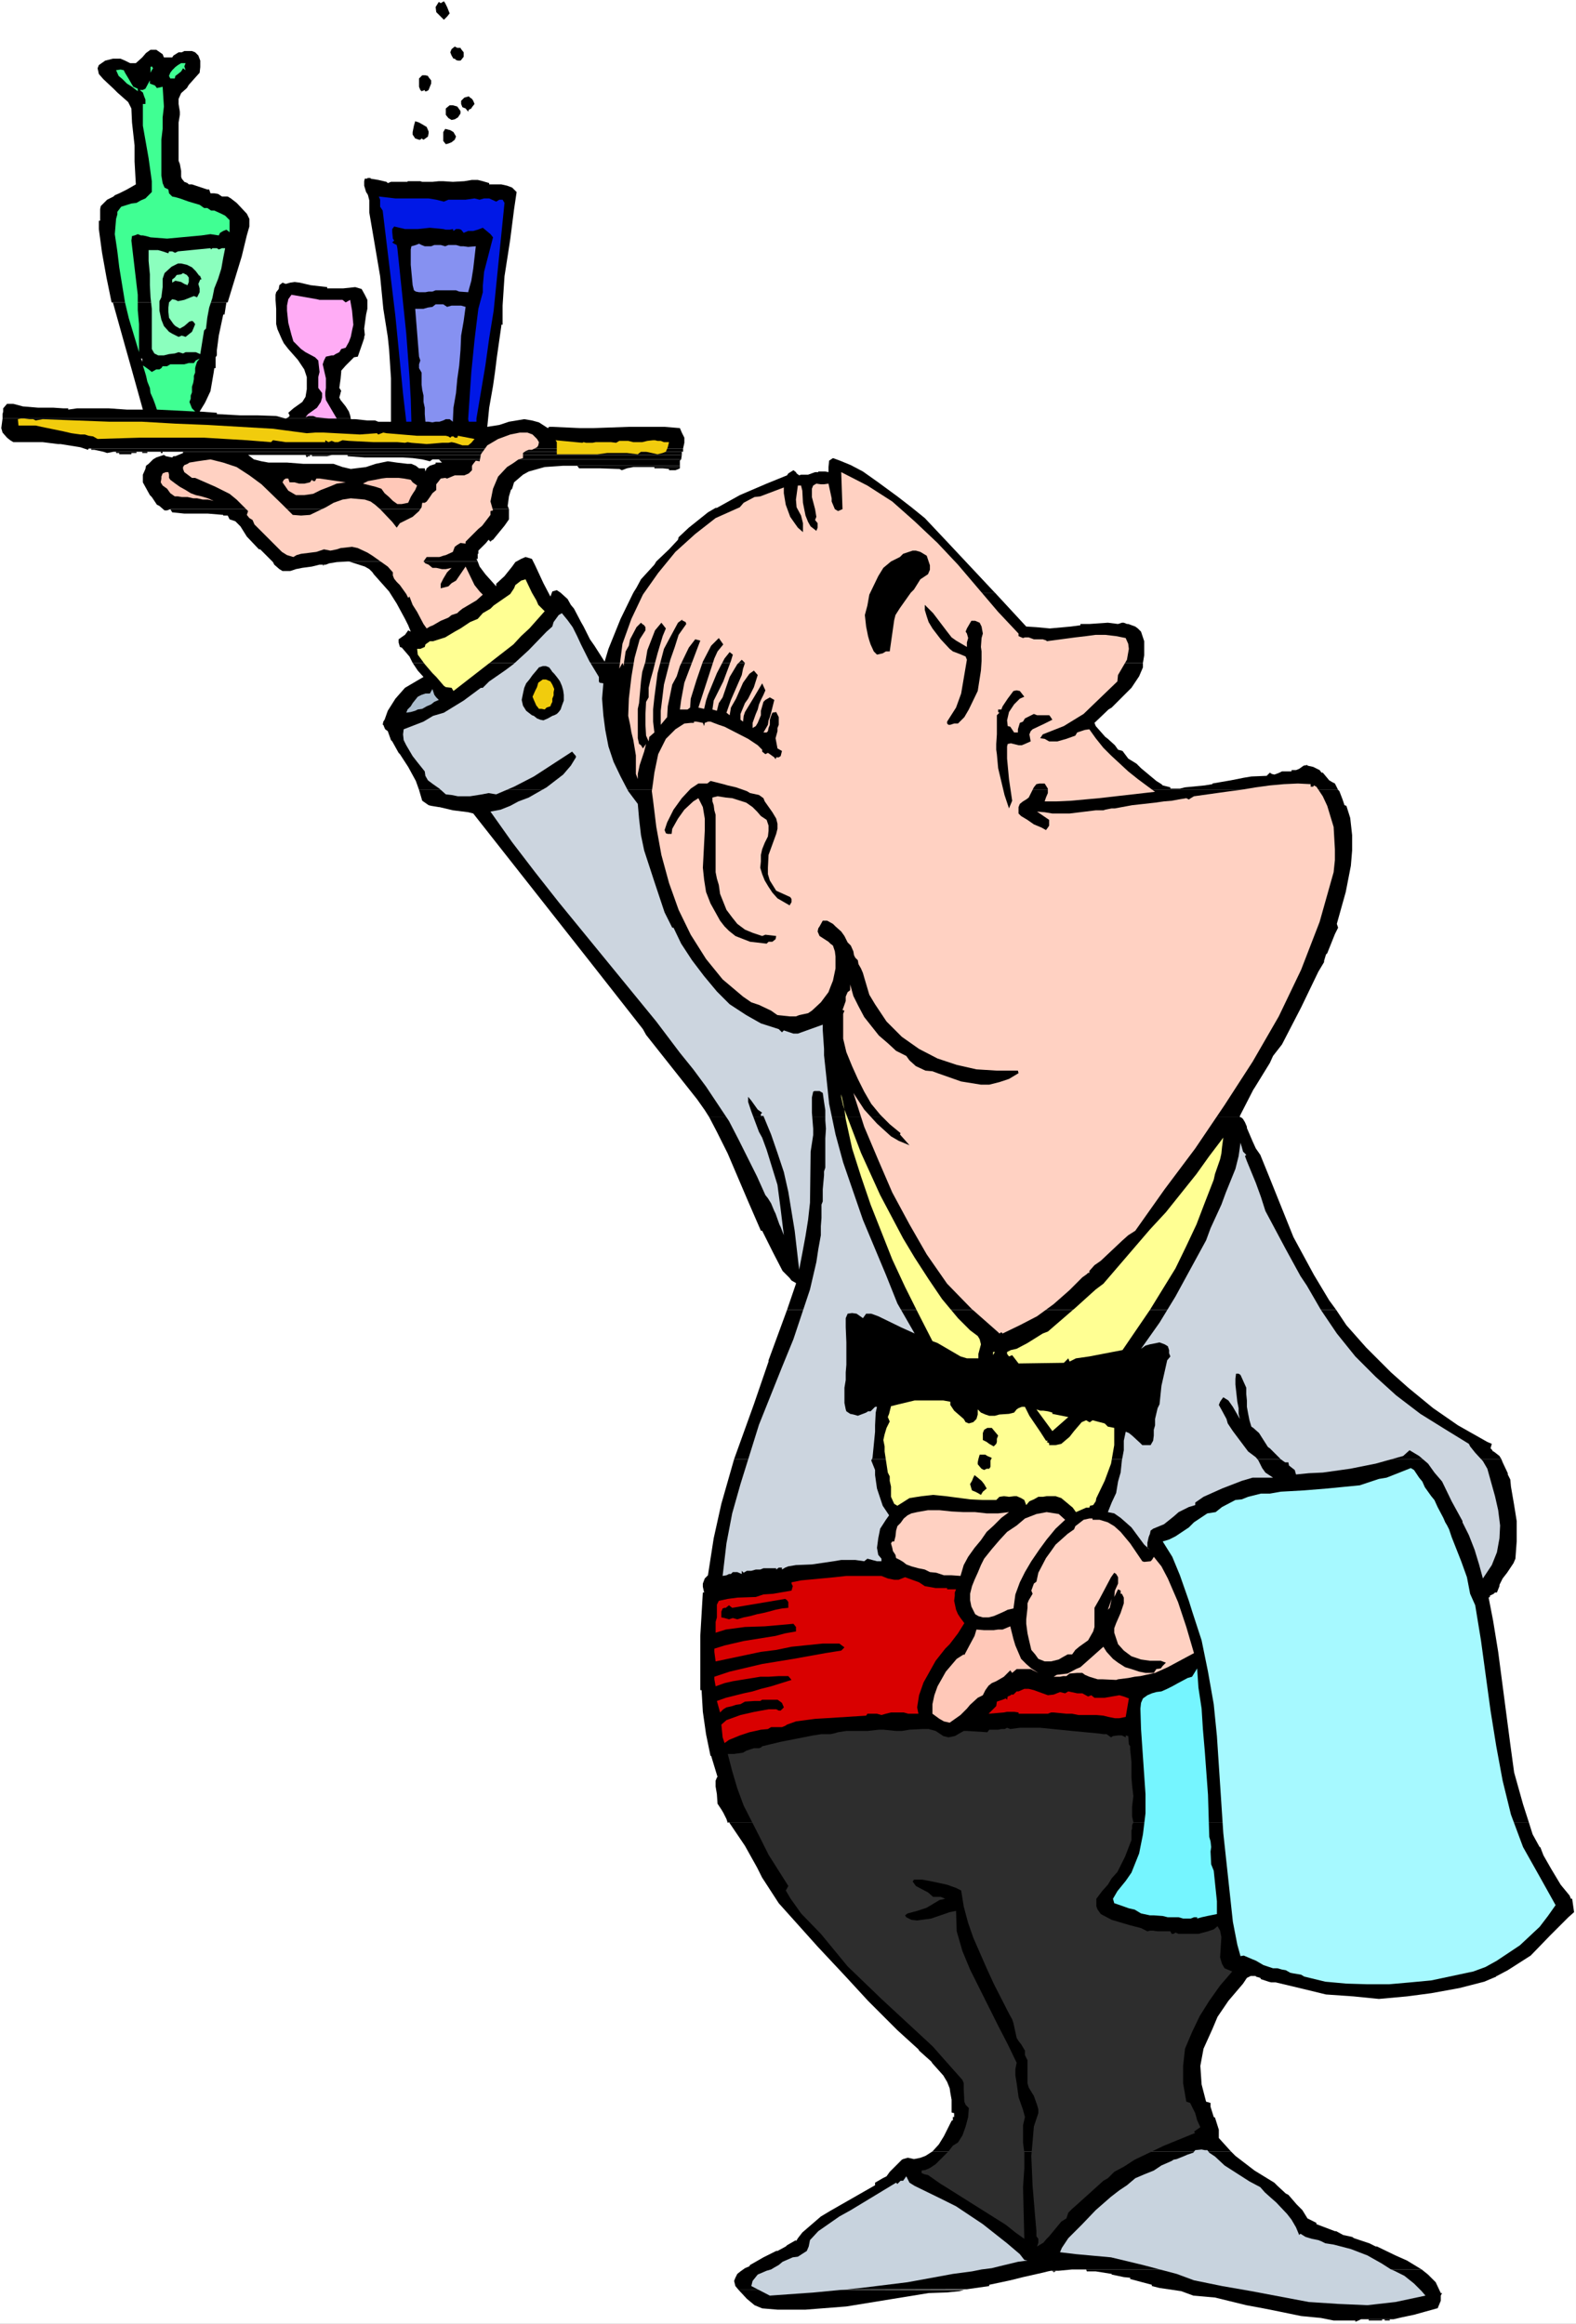 <?xml version="1.0" encoding="UTF-8" standalone="no"?>
<svg
   version="1.0"
   width="105.624mm"
   height="155.711mm"
   id="svg93"
   sodipodi:docname="Waiter 44.wmf"
   xmlns:inkscape="http://www.inkscape.org/namespaces/inkscape"
   xmlns:sodipodi="http://sodipodi.sourceforge.net/DTD/sodipodi-0.dtd"
   xmlns="http://www.w3.org/2000/svg"
   xmlns:svg="http://www.w3.org/2000/svg">
  <rect width="100%" height="100%" fill="#808080" stroke="none"/>
  <sodipodi:namedview
     id="namedview93"
     pagecolor="#ffffff"
     bordercolor="#000000"
     borderopacity="0.25"
     inkscape:showpageshadow="2"
     inkscape:pageopacity="0.0"
     inkscape:pagecheckerboard="0"
     inkscape:deskcolor="#d1d1d1"
     inkscape:document-units="mm" />
  <defs
     id="defs1">
    <pattern
       id="WMFhbasepattern"
       patternUnits="userSpaceOnUse"
       width="6"
       height="6"
       x="0"
       y="0" />
  </defs>
  <path
     style="fill:#ffffff;fill-opacity:1;fill-rule:evenodd;stroke:none"
     d="M 0,588.515 H 399.208 V 0 H 0 Z"
     id="path1" />
  <path
     style="fill:#000000;fill-opacity:1;fill-rule:evenodd;stroke:none"
     d="m 38.451,12.604 h -0.323 l -1.131,0.808 -0.969,1.131 -1.616,1.454 H 32.958 L 31.665,15.351 30.534,14.866 H 30.05 28.596 l -1.939,0.485 -1.616,1.131 -0.323,0.808 0.323,1.454 1.131,1.293 2.585,2.424 0.969,0.97 2.746,2.424 0.808,1.616 0.162,3.555 0.646,5.817 v 4.04 l 0.323,5.817 -2.262,1.293 -1.939,0.97 -1.131,0.485 -0.323,0.323 -1.616,0.808 -1.616,1.616 -0.162,0.808 v 2.909 h -0.323 v 2.101 l 0.808,5.979 1.131,6.302 1.292,6.302 h 0.323 29.08 l 3.554,-11.635 1.292,-5.333 0.646,-2.262 V 55.426 L 62.523,54.133 60.099,51.548 59.938,51.386 58.484,50.255 57.676,49.77 H 56.222 L 55.737,49.447 55.253,49.124 54.283,48.962 H 53.799 53.314 L 52.991,47.993 H 52.506 L 49.598,47.023 48.629,46.7 H 47.821 L 47.498,46.377 46.69,46.053 46.044,45.246 45.882,44.761 v -1.454 l -0.323,-1.778 -0.323,-0.808 v -1.939 -7.756 l 0.323,-1.939 v -0.808 l -0.323,-1.939 v -1.293 l 0.646,-1.454 1.454,-1.293 0.485,-0.808 1.292,-1.454 1.454,-1.616 0.162,-1.454 V 15.351 L 50.244,14.058 49.437,13.25 48.629,12.927 H 47.498 47.013 46.69 l -0.646,0.323 h -0.808 l -1.292,0.808 -0.323,0.485 H 43.136 42.005 41.52 l -0.323,-0.808 -1.616,-1.131 z"
     id="path2" />
  <path
     style="fill:#000000;fill-opacity:1;fill-rule:evenodd;stroke:none"
     d="m 19.548,103.418 -2.262,0.323 v -0.323 h -1.292 l -2.423,-0.162 H 12.117 9.693 L 5.816,102.934 3.393,102.287 H 2.262 1.777 l -0.969,1.131 v 0.808 l -0.162,0.646 v 1.131 H 88.856 l -0.162,-0.808 -0.323,-0.97 0.323,-0.323 -0.323,0.323 -0.808,-1.293 -1.292,-1.616 -0.323,-0.646 0.323,-1.131 v -0.162 l 0.162,-0.323 -0.162,-0.323 -0.323,-0.485 0.323,-2.262 0.162,-1.778 V 93.884 l 1.131,-1.293 2.1,-2.101 0.969,-0.162 1.292,-3.717 0.323,-0.97 V 85.32 l 0.162,-0.485 -0.162,-1.616 0.485,-3.555 0.323,-1.454 v -2.262 l -0.646,-1.293 -0.808,-1.454 -1.616,-0.485 -3.07,0.323 H 82.879 v -0.323 l -4.2,-0.485 -2.746,-0.646 -1.292,-0.162 -1.131,0.162 -1.131,0.323 -0.808,-0.323 -0.808,0.646 -0.162,0.97 -0.646,0.808 -0.162,0.646 v 1.293 l 0.162,2.262 v 3.878 l 0.323,1.293 1.131,2.585 0.485,0.97 1.131,1.454 2.423,2.747 1.616,2.424 0.646,1.939 v 3.07 l -0.323,1.939 -0.808,1.293 -2.262,1.616 -1.292,1.131 0.323,0.646 v 0.162 l -0.323,0.323 -0.646,0.323 -2.423,-0.646 -4.847,-0.162 h -4.362 l -5.816,-0.323 v -0.323 l -4.362,-0.323 1.292,-2.101 0.323,-0.646 1.131,-2.424 0.808,-4.686 0.162,-1.131 h 0.323 v -0.646 -2.101 l 0.323,-0.485 v -1.293 l 0.485,-3.717 1.131,-5.333 h 0.323 L 57.353,76.594 H 28.596 l 3.07,10.988 1.777,6.302 2.746,9.857 h -4.039 l -4.685,-0.323 h -2.746 z"
     id="path3" />
  <path
     style="fill:#000000;fill-opacity:1;fill-rule:evenodd;stroke:none"
     d="m 210.994,116.022 -0.969,0.646 -0.162,1.616 v 1.293 l -0.808,-0.162 h -1.777 v 0.162 h -0.808 l -1.777,0.646 h -0.323 -1.454 l -0.485,0.162 -0.646,-0.485 -0.162,-0.323 -0.646,-0.485 -1.292,0.808 -0.323,0.485 -5.17,2.101 -6.785,2.909 -5.816,3.232 h -0.323 l -1.939,1.131 -4.847,3.878 -2.585,2.424 -0.162,0.646 -2.262,2.424 -3.231,3.07 -0.485,0.808 -3.393,3.717 -1.131,2.101 -0.808,1.293 h 91.603 l -0.323,-0.323 -12.117,-12.927 -5.331,-5.656 -3.393,-2.747 -3.554,-2.747 -4.847,-3.555 -3.877,-2.747 -3.07,-1.616 -2.746,-1.131 z"
     id="path4" />
  <path
     style="fill:#000000;fill-opacity:1;fill-rule:evenodd;stroke:none"
     d="m 160.426,150.118 -3.231,6.625 -3.07,7.595 -0.969,3.232 -2.585,-4.04 -1.131,-1.616 -1.616,-3.232 -0.646,-1.131 -1.777,-3.393 -0.808,-0.97 -0.808,-1.454 -1.777,-1.616 -0.969,-0.646 -1.131,0.323 -0.485,1.293 -1.777,-3.393 -2.1,-4.525 -0.808,-1.616 -1.616,-0.485 -1.131,0.485 -1.454,0.808 -0.808,1.131 -1.939,2.424 -2.1,1.939 v 0.646 l -2.746,-3.07 -1.454,-1.939 -0.485,-1.293 H 88.372 l 4.039,1.293 1.131,0.646 0.808,0.808 0.323,0.485 3.877,4.363 1.939,3.07 2.1,3.878 0.808,1.616 0.646,1.616 -0.646,-0.323 -0.808,1.131 -0.485,0.323 -1.131,0.808 v 0.323 0.485 l 0.323,1.131 0.485,0.162 1.939,2.262 0.808,1.616 h 184.983 l 0.323,-1.939 v -3.555 l -0.808,-2.424 -0.808,-0.808 -0.646,-0.485 -1.777,-0.646 h -0.323 l -0.808,-0.323 h -0.485 l -0.969,0.323 -2.585,-0.323 -4.685,0.323 h -2.262 v 0.323 l -2.423,0.323 -5.331,0.485 -3.393,-0.323 -2.585,-0.162 -7.916,-8.564 z"
     id="path5" />
  <path
     style="fill:#000000;fill-opacity:1;fill-rule:evenodd;stroke:none"
     d="m 321.66,195.687 -0.808,0.808 -3.877,0.162 -1.939,0.323 -3.231,0.646 -4.685,0.808 v 0.162 l -1.939,0.323 -5.008,0.485 -1.292,0.323 h -2.423 v -0.323 l -1.939,-0.485 -0.323,-0.323 -1.292,-0.808 -3.877,-3.232 -1.131,-1.131 -2.1,-1.293 -1.454,-1.939 -1.131,-0.323 -0.808,-1.131 -1.777,-1.616 -0.646,-0.485 -2.423,-2.747 -0.323,-0.808 3.554,-3.393 0.808,-0.485 5.008,-5.009 1.939,-2.909 0.969,-2.262 v -1.131 H 104.528 l 1.292,1.939 1.454,1.616 -1.939,1.131 -2.746,1.616 -2.423,2.747 -1.939,3.07 -0.808,2.262 -0.323,0.485 -0.162,0.808 h 0.162 l 0.323,0.808 0.162,0.323 0.646,0.485 0.808,2.262 0.323,0.323 1.616,2.909 0.323,0.323 2.1,3.232 1.939,3.555 0.808,2.262 h 232.804 l -0.808,-1.616 -0.646,-0.323 -0.808,-0.485 -1.616,-1.939 h -0.323 l -0.485,-0.646 -1.616,-0.808 -1.454,-0.323 v -0.162 l -0.969,0.162 -1.131,0.808 -0.808,0.323 h -1.131 v 0.323 h -0.323 -2.1 l -0.646,0.323 -0.808,0.323 -0.485,0.162 -0.646,-0.162 z"
     id="path6" />
  <path
     style="fill:#000000;fill-opacity:1;fill-rule:evenodd;stroke:none"
     d="m 106.143,200.05 0.808,2.747 1.616,1.131 0.646,0.162 1.939,0.323 h 0.162 l 3.393,0.808 3.877,0.485 1.292,0.323 29.403,37.328 h 186.114 l 0.485,-1.616 0.323,-0.323 1.939,-4.848 0.808,-1.616 -0.323,-0.97 2.262,-8.08 1.292,-6.625 0.323,-3.878 v -3.878 l -0.485,-4.363 -0.969,-3.07 -0.485,-0.162 -0.485,-1.454 -0.808,-2.101 -0.323,-0.323 z"
     id="path7" />
  <path
     style="fill:#000000;fill-opacity:1;fill-rule:evenodd;stroke:none"
     d="m 149.279,243.356 13.571,17.29 0.808,1.454 12.925,16.321 1.939,2.747 1.131,1.778 h 134.577 -0.162 v -0.323 l 0.162,-0.323 3.231,-6.302 0.323,-0.485 3.877,-6.302 0.808,-1.778 2.262,-2.909 4.847,-9.372 4.362,-9.049 1.454,-2.424 v -0.323 z"
     id="path8" />
  <path
     style="fill:#000000;fill-opacity:1;fill-rule:evenodd;stroke:none"
     d="m 179.652,282.946 1.939,3.717 2.746,5.494 5.17,12.119 3.231,7.433 h 0.323 l 2.585,5.171 0.162,0.323 2.423,4.686 1.777,1.778 0.485,0.646 1.131,0.646 v 0.162 l -2.262,6.625 H 338.462 l -1.777,-2.424 -3.877,-6.464 -5.17,-9.534 -6.301,-15.674 -2.1,-5.171 -1.131,-1.616 -0.808,-1.778 -1.454,-3.393 v -0.323 l -0.485,-1.131 -0.485,-0.808 -0.323,-0.323 -0.323,-0.162 z"
     id="path9" />
  <path
     style="fill:#000000;fill-opacity:1;fill-rule:evenodd;stroke:none"
     d="m 199.362,331.747 -4.685,12.766 v 0.323 l -3.716,10.827 -5.008,13.897 h 194.353 l -0.485,-0.808 -1.454,-1.131 h -0.162 l -0.323,-0.485 -0.323,-0.323 0.323,-1.131 -1.131,-0.485 -7.432,-4.201 -6.301,-4.363 -6.301,-5.171 -4.362,-3.878 -6.301,-6.302 -5.008,-5.656 -2.585,-3.878 z"
     id="path10" />
  <path
     style="fill:#000000;fill-opacity:1;fill-rule:evenodd;stroke:none"
     d="m 184.66,461.504 4.039,5.979 3.07,5.494 1.292,2.585 0.323,0.485 3.877,5.979 9.855,10.988 7.109,7.595 h 102.266 l 0.323,-0.162 h 62.361 l 2.746,-1.454 5.816,-3.717 4.847,-5.009 0.323,-0.323 4.362,-4.363 1.454,-1.293 -0.323,-2.262 -0.162,-1.131 h -0.323 l -0.323,-0.808 -2.262,-2.747 -2.423,-4.04 -1.939,-3.393 -0.808,-2.101 h -0.162 l -1.777,-3.232 -0.969,-3.07 z"
     id="path11" />
  <path
     style="fill:#000000;fill-opacity:1;fill-rule:evenodd;stroke:none"
     d="m 214.225,500.609 5.654,6.14 7.432,7.433 5.331,4.848 0.162,0.323 3.07,2.747 0.323,0.485 2.746,3.07 0.969,1.616 0.646,1.616 0.162,1.131 0.323,1.778 v 3.232 l 0.646,0.162 v 0.97 h -0.323 v 0.808 l -0.323,0.162 -1.939,3.878 -1.292,2.101 -1.616,1.778 h 75.609 l -3.07,-3.393 v -2.101 l -0.969,-3.07 -0.323,-0.162 -0.808,-2.585 v -0.97 l -1.131,-0.323 -1.131,-4.363 -0.323,-4.686 0.808,-4.363 2.262,-5.009 1.292,-3.07 2.746,-4.04 3.716,-4.363 0.969,-1.454 0.646,-0.323 z"
     id="path12" />
  <path
     style="fill:#000000;fill-opacity:1;fill-rule:evenodd;stroke:none"
     d="m 229.896,546.501 -1.131,0.323 -0.323,0.162 -2.746,2.747 -0.323,0.323 -0.808,1.131 -0.969,0.485 -1.939,1.131 v 0.646 l -9.047,5.171 -2.262,1.293 -2.423,1.454 -4.685,4.04 -1.131,1.454 -0.485,0.808 v -0.323 l -2.262,1.293 -0.323,0.323 -2.1,1.131 h -0.323 l -2.908,1.454 -0.323,0.162 -3.393,1.939 -0.162,0.323 -1.131,0.485 -1.131,0.808 -0.808,0.646 -0.485,0.97 -0.323,0.808 0.323,1.293 0.808,0.97 57.837,-0.162 5.655,-0.808 v -0.323 l 5.331,-1.131 3.231,-0.808 5.008,-1.131 1.292,-0.323 0.808,-0.162 h 1.939 l 3.393,-0.323 h 88.533 l -3.716,-2.262 -2.908,-1.293 -4.685,-2.262 h -0.323 l -1.616,-0.808 -3.877,-1.293 -0.485,-0.323 -2.262,-0.485 -1.777,-0.97 h -0.323 l -4.685,-1.778 v -0.323 l -2.262,-1.131 -1.292,-2.101 -1.454,-1.454 -2.1,-2.424 -0.646,-0.323 -2.1,-1.939 -0.808,-0.808 -5.008,-3.07 -4.847,-3.717 -1.131,-1.131 h -75.609 l -1.777,1.131 -1.292,0.485 -1.616,0.323 -1.454,-0.323 z"
     id="path13" />
  <path
     style="fill:#000000;fill-opacity:1;fill-rule:evenodd;stroke:none"
     d="m 29.08,114.407 h 0.323 v 0.323 h 0.323 0.323 0.162 v 0.323 h 0.485 2.262 0.323 v -0.323 h 0.162 0.323 0.323 0.323 0.162 v -0.323 h 2.746 z"
     id="path14" />
  <path
     style="fill:#000000;fill-opacity:1;fill-rule:evenodd;stroke:none"
     d="m 93.057,45.084 v 0.162 h -0.646 l -0.162,0.646 v 0.808 0.323 l 0.485,1.616 0.323,0.485 0.162,0.323 0.323,1.293 v 1.939 1.131 l 1.131,6.625 1.616,9.534 0.808,8.241 1.131,7.11 0.323,3.07 0.485,7.433 v 1.293 5.009 1.778 2.909 h -3.231 l -0.808,-0.323 h -1.939 l -3.07,-0.323 h -1.131 v -0.162 H 0.646 l -0.323,2.424 0.323,1.131 1.131,1.293 0.808,0.646 0.808,0.485 h 3.716 3.716 l 3.877,0.485 h 0.646 l 5.008,0.808 1.939,0.646 0.162,-0.323 H 173.028 l 0.323,-1.454 v -1.293 l -0.646,-1.293 -0.485,-1.131 -3.877,-0.323 h -9.047 l -9.047,0.323 h -3.231 l -7.109,-0.323 h -0.808 l -0.323,0.323 -2.262,-1.454 -1.777,-0.485 -1.939,-0.323 -3.877,0.646 -2.423,0.808 -3.07,0.485 0.485,-4.848 0.969,-5.494 0.485,-3.393 0.485,-3.878 1.131,-7.918 v -0.323 h 0.323 v -4.848 l 0.485,-7.433 0.808,-5.171 0.646,-4.201 0.969,-7.595 0.646,-4.363 -1.131,-1.131 -1.292,-0.485 -1.454,-0.323 h -3.07 v -0.323 l -1.616,-0.485 -1.292,-0.323 h -1.454 l -1.939,0.323 -2.908,0.162 -2.423,-0.162 h -1.131 l -1.616,0.162 h -0.323 -2.262 l -0.485,-0.162 h -0.323 -1.292 -1.616 v 0.162 h -0.646 -3.554 l -0.808,0.323 -0.323,-0.323 -2.1,-0.485 -1.939,-0.323 v -0.162 z"
     id="path15" />
  <path
     style="fill:#000000;fill-opacity:1;fill-rule:evenodd;stroke:none"
     d="m 45.882,114.407 h 0.485 v 0.323 l -1.939,0.808 h -0.485 l -0.323,0.323 -1.616,-0.323 -0.485,-0.323 -1.939,0.646 -0.808,0.485 -1.131,1.131 -0.646,0.485 -0.162,0.808 -0.646,1.454 v 0.162 1.778 l 1.777,3.232 0.485,0.485 1.292,1.939 0.646,0.323 1.292,1.131 h 0.646 l 0.808,-0.323 h 85.787 l -0.323,-0.808 0.323,-2.424 0.485,-1.616 0.323,-0.323 0.485,-1.616 2.262,-1.939 1.454,-0.808 4.039,-1.131 4.685,-0.323 h 29.565 v -1.131 -0.162 l 0.323,-0.323 h -61.392 l 0.808,0.808 h -1.616 v 0.323 l -1.454,0.485 -0.808,0.646 -0.323,0.808 -0.162,-0.808 h -0.646 -0.808 l -0.808,-0.646 -1.131,-0.485 h -0.969 l -2.746,-0.323 -2.262,-0.323 -3.07,0.646 -0.969,0.323 -1.454,0.485 -3.877,0.485 -2.1,-0.485 -2.262,-0.808 H 82.879 78.194 76.901 l -4.2,-0.323 h -1.939 -1.777 -0.969 l -1.777,-0.323 -1.939,-0.485 -1.454,-1.131 H 172.705 v -0.808 z"
     id="path16" />
  <path
     style="fill:#000000;fill-opacity:1;fill-rule:evenodd;stroke:none"
     d="m 40.066,114.407 h 0.323 0.323 v 0.323 h 0.162 0.323 v -0.323 h 0.323 0.162 z"
     id="path17" />
  <path
     style="fill:#000000;fill-opacity:1;fill-rule:evenodd;stroke:none"
     d="m 23.103,113.599 v 0.323 h 0.808 l 2.262,0.485 0.969,0.323 1.616,-0.323 H 37.643 173.028 v -0.808 z"
     id="path18" />
  <path
     style="fill:#000000;fill-opacity:1;fill-rule:evenodd;stroke:none"
     d="m 36.027,114.407 v 0.323 h 0.162 0.323 0.323 0.162 0.323 v -0.323 z"
     id="path19" />
  <path
     style="fill:#000000;fill-opacity:1;fill-rule:evenodd;stroke:none"
     d="m 187.083,579.951 2.1,2.262 1.939,1.616 1.939,0.808 3.877,0.323 h 7.109 l 10.34,-0.808 20.841,-3.393 4.685,-0.162 3.07,-0.323 1.292,-0.323 z"
     id="path20" />
  <path
     style="fill:#000000;fill-opacity:1;fill-rule:evenodd;stroke:none"
     d="m 68.662,115.214 h 0.485 0.323 0.323 0.808 0.162 0.323 0.485 z"
     id="path21" />
  <path
     style="fill:#000000;fill-opacity:1;fill-rule:evenodd;stroke:none"
     d="m 77.386,115.214 0.323,0.646 0.323,-0.323 h 0.162 0.323 v -0.323 h 6.462 1.777 0.485 z"
     id="path22" />
  <path
     style="fill:#000000;fill-opacity:1;fill-rule:evenodd;stroke:none"
     d="m 88.049,115.214 v 0.323 l 4.362,0.323 h 0.808 8.886 l 2.423,0.162 2.423,0.323 1.939,0.485 0.646,-0.485 h 63.007 l 0.162,-1.131 z"
     id="path23" />
  <path
     style="fill:#000000;fill-opacity:1;fill-rule:evenodd;stroke:none"
     d="m 78.678,115.214 h 0.323 v 0.323 h 0.323 0.485 0.323 0.162 0.323 1.454 0.808 l 1.292,-0.323 z"
     id="path24" />
  <path
     style="fill:#000000;fill-opacity:1;fill-rule:evenodd;stroke:none"
     d="m 123.753,136.706 0.485,0.485 0.323,-0.323 0.323,-0.162 z"
     id="path25" />
  <path
     style="fill:#000000;fill-opacity:1;fill-rule:evenodd;stroke:none"
     d="m 43.136,128.95 0.485,0.808 3.07,0.323 h 2.262 0.969 2.746 l 3.877,0.323 v 0.162 h 1.131 l 0.485,0.97 1.454,0.485 1.292,1.293 1.616,2.585 3.07,3.232 h 0.323 l 3.231,3.232 0.323,0.646 1.292,1.131 0.808,0.485 h 0.808 1.131 l 1.454,-0.485 1.616,-0.323 2.423,-0.323 1.939,-0.485 h 1.616 l 0.808,-0.323 1.939,-0.323 2.746,-0.162 h 32.958 l -0.323,-0.646 h 0.323 v -1.293 h 0.162 v -0.808 l 1.939,-1.939 0.646,-0.808 h 1.131 l 2.908,-3.555 1.131,-1.616 v -2.101 -0.485 z"
     id="path26" />
  <path
     style="fill:#000000;fill-opacity:1;fill-rule:evenodd;stroke:none"
     d="m 146.209,117.962 0.485,0.646 h 4.685 0.485 l 4.685,0.162 h 0.323 l 0.646,0.323 1.292,-0.485 1.616,-0.323 h 11.794 v -0.323 z"
     id="path27" />
  <path
     style="fill:#000000;fill-opacity:1;fill-rule:evenodd;stroke:none"
     d="m 165.758,118.285 v 0.323 h 2.1 l 1.616,0.162 v 0.323 h 1.616 l 0.808,-0.323 0.323,-0.162 v -0.323 z"
     id="path28" />
  <path
     style="fill:#000000;fill-opacity:1;fill-rule:evenodd;stroke:none"
     d="m 318.106,500.448 v 0.162 l 1.131,0.323 0.162,0.323 1.939,0.646 0.646,0.162 h 1.131 l 6.785,1.616 5.978,1.454 6.947,0.485 6.462,0.646 7.109,-0.646 6.139,-0.808 7.109,-1.293 6.301,-1.616 3.07,-1.293 v -0.162 z"
     id="path29" />
  <path
     style="fill:#000000;fill-opacity:1;fill-rule:evenodd;stroke:none"
     d="m 275.132,574.78 0.162,0.485 h 2.262 l 4.039,0.646 v 0.162 l 3.07,0.646 1.616,0.162 v 0.323 l 5.493,1.454 v 0.323 l 1.939,0.485 5.493,0.808 3.07,1.131 5.493,0.485 7.916,1.939 4.362,0.808 4.039,0.808 5.493,1.131 5.008,0.485 3.231,0.646 h 5.493 v 0.323 l 0.808,-0.323 0.646,-0.323 h 8.239 l 2.1,-0.485 3.07,-0.646 2.908,-0.808 2.908,-0.808 H 364.15 l 0.808,-1.939 v -1.293 l 0.323,-0.646 h -0.323 l -1.292,-2.747 -1.939,-1.939 -1.616,-1.293 z"
     id="path30" />
  <path
     style="fill:#000000;fill-opacity:1;fill-rule:evenodd;stroke:none"
     d="m 80.94,143.008 h 0.323 0.323 0.162 v 0.162 h 0.323 v -0.162 h 0.323 z"
     id="path31" />
  <path
     style="fill:#000000;fill-opacity:1;fill-rule:evenodd;stroke:none"
     d="m 185.952,369.559 -3.231,11.311 -1.939,8.726 -1.454,9.372 -0.808,0.808 -0.485,1.293 v 0.808 l 0.323,1.454 h -0.323 l -0.646,10.988 v 5.817 7.918 h 0.323 l 0.323,5.494 0.808,5.656 1.131,5.494 h 0.162 l 1.616,5.332 -0.162,0.162 -0.323,0.808 v 1.454 l 0.323,1.939 0.162,2.424 0.969,1.454 0.485,0.808 0.808,1.616 0.323,0.97 0.323,-0.162 h 202.593 l -1.454,-4.525 -2.262,-8.08 -0.969,-7.11 -3.07,-23.431 -1.292,-7.918 -1.131,-5.817 0.323,-0.162 v -0.323 l 0.969,-0.485 0.323,-0.323 h 0.485 l 0.646,-1.616 v -0.323 l 0.808,-1.616 1.131,-1.454 1.616,-2.424 0.485,-1.131 0.323,-4.363 v -3.878 -1.293 l -0.646,-4.04 -0.808,-4.686 -0.162,-1.778 -0.646,-1.293 v -0.323 l -1.292,-2.747 -0.323,-0.808 z"
     id="path32" />
  <path
     style="fill:#000000;fill-opacity:1;fill-rule:evenodd;stroke:none"
     d="m 266.569,575.103 v 0.162 h 0.323 v 0.323 l 0.323,-0.323 h 0.162 v -0.162 h 0.323 z"
     id="path33" />
  <path
     style="fill:#000000;fill-opacity:1;fill-rule:evenodd;stroke:none"
     d="m 346.056,587.384 h 0.646 v 0.323 h 0.162 1.131 0.485 0.646 0.162 0.323 0.323 0.162 v -0.323 h 0.323 z"
     id="path34" />
  <path
     style="fill:#000000;fill-opacity:1;fill-rule:evenodd;stroke:none"
     d="m 350.741,587.384 v 0.323 h 0.323 0.162 0.323 0.323 0.162 v -0.323 h 0.323 z"
     id="path35" />
  <path
     style="fill:#000000;fill-opacity:1;fill-rule:evenodd;stroke:none"
     d="m 113.898,3.393 -0.646,0.808 -0.808,0.808 -1.131,-1.131 -0.808,-0.808 -0.162,-1.293 0.808,-1.293 0.485,0.323 0.808,-0.485 0.323,0.485 0.485,0.97 0.323,0.808 z"
     id="path36" />
  <path
     style="fill:#000000;fill-opacity:1;fill-rule:evenodd;stroke:none"
     d="m 117.452,13.25 v 0.485 0.646 l -0.646,0.808 -0.162,0.162 h -0.646 l -0.485,-0.162 -0.323,-0.323 h -0.323 l -0.485,-0.808 -0.323,-0.808 0.323,-0.808 0.808,-0.646 0.646,0.323 h 0.808 l 0.162,0.323 z"
     id="path37" />
  <path
     style="fill:#40ff93;fill-opacity:1;fill-rule:evenodd;stroke:none"
     d="m 47.013,15.998 -0.323,0.808 0.323,0.97 -0.646,-0.485 -0.485,0.808 -0.808,0.646 -0.646,0.485 -0.162,0.646 h -1.131 l -0.323,-0.646 0.323,-0.808 0.485,-0.646 0.808,-0.808 0.646,-0.485 0.808,-0.485 z"
     id="path38" />
  <path
     style="fill:#40ff93;fill-opacity:1;fill-rule:evenodd;stroke:none"
     d="m 38.128,19.068 v -0.646 -0.646 -0.808 l 0.323,-0.162 0.323,0.485 -0.323,0.485 -0.323,0.646 z"
     id="path39" />
  <path
     style="fill:#40ff93;fill-opacity:1;fill-rule:evenodd;stroke:none"
     d="m 34.896,22.461 v 0.646 l -1.454,-1.131 -1.292,-0.808 -1.131,-1.131 -0.969,-0.808 -0.646,-1.454 1.131,-0.162 0.808,0.162 0.323,0.646 0.485,0.808 0.485,0.808 0.646,1.131 0.485,0.808 z"
     id="path40" />
  <path
     style="fill:#000000;fill-opacity:1;fill-rule:evenodd;stroke:none"
     d="m 109.213,20.36 v 0.808 l -0.323,0.808 -0.323,0.808 -0.485,0.323 h -0.485 v -0.323 l -0.808,0.323 -0.323,-0.323 -0.323,-0.808 v -0.808 -1.293 l 0.808,-0.808 h 0.808 l 0.646,0.162 0.162,0.323 z"
     id="path41" />
  <path
     style="fill:#40ff93;fill-opacity:1;fill-rule:evenodd;stroke:none"
     d="m 39.743,22.3 1.454,-0.323 0.323,5.009 -0.323,2.747 v 2.909 l -0.323,2.747 v 9.049 l 0.323,1.939 0.485,1.131 0.969,0.485 0.162,0.97 0.808,0.808 0.808,0.162 1.131,0.323 2.262,0.808 2.746,0.808 1.131,0.808 H 52.506 l 0.969,0.646 h 0.808 l 1.777,0.808 0.969,0.485 1.131,1.131 v 3.07 l -0.808,-0.646 -0.808,0.323 -0.808,0.485 -0.323,0.646 -2.1,-0.323 -2.262,0.323 -8.724,0.808 -4.2,-0.323 -1.131,-0.323 -0.808,-0.162 h -0.485 l -0.808,-0.323 -0.808,0.323 -0.646,0.162 -0.162,1.131 1.616,13.735 v 3.878 l 0.323,3.555 v 7.11 L 32.635,80.634 31.665,76.594 30.211,67.707 29.727,63.667 l -0.646,-4.363 0.323,-3.878 0.323,-1.131 v -0.646 l 0.969,-1.293 2.585,-0.808 1.292,-0.162 1.131,-0.646 1.131,-0.485 1.616,-1.616 V 45.892 L 37.643,40.075 36.189,31.833 v -3.07 -2.424 h 0.646 V 25.208 L 36.512,24.4 36.189,23.431 35.381,22.784 h 0.808 l 0.646,-0.323 1.131,-2.101 v 0.808 l 1.292,0.485 z"
     id="path42" />
  <path
     style="fill:#000000;fill-opacity:1;fill-rule:evenodd;stroke:none"
     d="m 120.199,26.339 -0.646,0.808 -0.162,0.323 -0.646,0.323 -0.162,0.485 -0.646,-0.808 -0.808,-0.323 -0.323,-0.808 v -0.808 l 0.808,-0.808 1.131,-0.323 0.323,0.323 0.485,0.323 0.323,0.485 z"
     id="path43" />
  <path
     style="fill:#000000;fill-opacity:1;fill-rule:evenodd;stroke:none"
     d="m 116.644,28.117 v 0.646 l -0.646,0.97 -0.808,0.485 -0.808,0.162 -0.808,-0.485 -0.646,-0.808 V 28.278 27.47 l 0.969,-0.808 h 0.808 l 1.131,0.323 z"
     id="path44" />
  <path
     style="fill:#000000;fill-opacity:1;fill-rule:evenodd;stroke:none"
     d="m 108.566,33.288 v 0.485 l -0.162,0.808 -0.646,0.485 -0.485,0.323 -0.485,-0.323 -0.323,0.323 h -0.323 l -0.969,-0.323 -0.323,-0.485 -0.323,-0.485 v -0.646 l 0.323,-1.616 0.323,-1.131 0.969,0.323 1.131,0.646 0.808,0.485 z"
     id="path45" />
  <path
     style="fill:#000000;fill-opacity:1;fill-rule:evenodd;stroke:none"
     d="m 115.513,34.58 -0.323,0.808 -0.808,0.646 -0.808,0.323 -0.646,0.162 -0.646,-0.808 v -0.646 -0.808 -0.808 l 0.485,-0.808 1.292,0.323 0.808,0.485 z"
     id="path46" />
  <path
     style="fill:#0018e6;fill-opacity:1;fill-rule:evenodd;stroke:none"
     d="m 112.444,51.063 1.131,-0.485 h 1.616 1.131 1.616 l 2.262,-0.323 1.292,0.323 1.131,-0.323 h 1.292 l 1.777,0.808 0.808,-0.485 h 0.808 l 0.485,0.808 -2.746,27.309 -1.131,6.948 -0.969,6.948 -2.262,13.412 v 0.808 h -1.939 l -0.162,-0.646 0.808,-11.958 0.808,-8.08 0.485,-4.04 0.485,-3.878 1.131,-4.201 v -1.616 l 0.323,-3.555 2.262,-8.726 -0.646,-0.808 -1.939,-1.616 -1.292,0.485 -1.131,0.323 h -1.292 l -1.131,0.485 -0.646,-0.808 -0.485,-0.162 h -0.808 l -0.646,0.485 -0.162,-0.485 -0.808,0.162 h -0.969 l -0.646,-0.162 -3.393,-0.323 -3.07,0.323 h -1.616 -1.616 l -2.746,-0.646 -0.485,0.646 v 0.808 l 0.162,1.616 0.323,0.485 -0.485,0.485 0.485,0.323 0.646,0.323 0.162,0.808 2.262,21.653 0.808,10.988 0.323,5.494 0.162,5.817 h -1.292 L 102.104,99.863 100.165,80.149 96.934,53.325 96.288,52.356 V 50.578 l -0.323,-0.808 4.2,0.485 h 6.301 2.1 l 1.939,0.323 z"
     id="path47" />
  <path
     style="fill:#8691f1;fill-opacity:1;fill-rule:evenodd;stroke:none"
     d="m 112.767,62.374 0.808,-0.323 h 1.939 l 1.131,0.323 h 0.808 l 1.131,0.162 1.939,-0.162 -0.646,5.656 -0.485,3.07 -0.808,2.909 -2.262,-0.162 -0.808,-0.323 h -5.17 l -0.808,0.323 h -0.969 l -0.808,0.162 h -1.616 l -0.808,-0.162 -0.485,-0.323 -0.323,-1.293 -0.485,-5.171 v -3.878 l 0.162,-0.808 1.131,-0.323 0.808,-0.323 0.646,0.323 0.808,0.323 h 1.616 l 0.808,-0.323 h 1.616 z"
     id="path48" />
  <path
     style="fill:#8bffbe;fill-opacity:1;fill-rule:evenodd;stroke:none"
     d="m 53.475,63.182 0.323,-0.323 h 0.485 0.646 l 0.485,0.323 0.808,-0.323 h 0.808 l -0.485,2.424 -0.485,2.747 -0.808,2.585 -0.969,2.424 -0.485,2.424 -0.808,2.424 -0.485,2.585 -0.323,2.747 -0.485,0.485 -0.969,5.979 -1.131,-0.485 h -1.292 -1.292 l -0.646,0.323 -1.131,-0.323 -0.969,0.323 -1.454,0.162 -1.292,0.323 H 40.066 L 39.097,89.521 38.451,88.39 V 86.613 83.704 80.957 78.21 L 38.128,75.301 37.966,72.231 v -2.747 l -0.323,-3.393 v -2.747 h 1.131 1.292 l 1.131,0.323 1.454,0.485 0.162,-0.485 h 0.323 0.485 l 0.646,0.323 h 0.162 l 0.646,-0.323 8.239,-0.808 z"
     id="path49" />
  <path
     style="fill:#000000;fill-opacity:1;fill-rule:evenodd;stroke:none"
     d="m 50.567,69.969 v -0.323 l 0.485,1.131 h -0.323 l -0.485,1.131 0.323,1.131 v 0.97 l -0.646,1.293 -0.808,-0.323 -2.423,0.97 -1.616,0.323 -0.646,-0.323 -0.808,-0.162 -0.808,0.808 -0.162,1.293 v 1.131 l 0.162,1.454 1.131,1.616 0.485,0.485 1.131,0.646 1.131,-0.646 1.292,-1.131 0.646,-0.162 0.323,0.162 0.485,0.646 -0.323,0.808 -0.485,1.131 -1.616,1.293 -0.969,-0.323 -0.808,0.323 -1.616,-0.808 -0.808,-0.485 -1.292,-1.454 -0.646,-1.616 -0.485,-2.262 v -1.293 -1.131 l 0.485,-0.97 0.323,-2.585 v -1.131 -0.97 l 0.485,-1.454 1.777,-1.616 1.616,-0.808 h 0.808 l 1.454,0.323 1.292,0.646 0.969,0.97 z"
     id="path50" />
  <path
     style="fill:#8bffbe;fill-opacity:1;fill-rule:evenodd;stroke:none"
     d="M 47.821,71.423 47.498,72.231 46.69,71.908 45.882,71.423 44.428,71.1 43.62,71.585 V 70.777 l 0.646,-0.485 0.485,-0.646 1.131,-0.162 0.485,-0.323 0.969,0.485 0.485,0.646 z"
     id="path51" />
  <path
     style="fill:#ffacf5;fill-opacity:1;fill-rule:evenodd;stroke:none"
     d="m 80.294,75.786 0.646,0.162 h 1.131 4.685 l 0.808,0.646 1.131,-0.646 0.485,2.747 0.323,3.555 -0.323,1.454 -0.323,1.616 -0.485,1.293 -0.808,1.454 -1.131,0.323 -0.485,0.808 -0.969,0.485 -0.485,0.323 h -0.485 l -1.454,0.323 -0.485,0.97 -0.323,0.97 0.808,3.555 V 98.247 l -0.162,1.131 v 0.808 l 0.162,1.131 1.131,1.939 1.616,2.747 h -1.939 l -3.231,-0.323 -0.808,-0.323 H 78.194 l -0.808,0.323 0.646,-0.808 2.262,-1.616 0.969,-1.454 0.323,-1.131 V 99.54 L 80.617,98.247 v -1.293 -1.454 l 0.323,-1.293 -0.323,-2.909 -0.808,-0.808 -2.423,-1.293 -1.131,-0.808 -1.939,-1.939 -0.485,-1.616 -0.808,-3.07 -0.323,-3.07 v -1.293 l 0.323,-1.616 0.808,-1.131 z"
     id="path52" />
  <path
     style="fill:#8691f1;fill-opacity:1;fill-rule:evenodd;stroke:none"
     d="m 117.937,77.725 -0.485,3.555 -0.646,3.717 -0.162,3.717 -0.323,3.878 -0.485,3.393 -0.323,3.555 -0.646,3.717 -0.162,3.555 -0.808,-0.646 h -0.969 l -0.646,0.323 -0.969,0.323 h -0.969 l -0.808,0.162 -0.969,-0.162 h -0.808 l -0.162,-1.939 v -1.616 L 107.274,101.802 v -1.616 l -0.323,-1.454 -0.162,-1.293 v -1.616 -1.454 l -0.646,-1.131 v -0.97 l 0.323,-0.97 -0.323,-0.97 -0.969,-12.119 h 0.969 1.131 l 1.131,-0.323 1.131,-0.162 0.808,-0.646 h 0.808 1.131 l 0.969,0.646 1.131,-0.323 h 1.454 0.969 z"
     id="path53" />
  <path
     style="fill:#ffffff;fill-opacity:1;fill-rule:evenodd;stroke:none"
     d="m 36.027,91.622 -0.323,-0.808 h 0.323 z"
     id="path54" />
  <path
     style="fill:#40ff93;fill-opacity:1;fill-rule:evenodd;stroke:none"
     d="m 48.629,97.924 v 0.646 0.808 l -0.323,0.808 v 0.808 l -0.323,0.808 0.323,0.808 0.323,0.808 0.808,0.808 -9.693,-0.485 -0.485,-1.454 -0.485,-1.293 -0.646,-1.454 -0.162,-1.293 -0.646,-1.616 -0.323,-1.454 -0.485,-1.616 -0.323,-0.97 0.323,0.162 1.131,0.808 0.808,0.646 1.131,-0.646 h 0.808 l 0.485,-0.323 0.323,-0.485 h 1.131 l 0.808,-0.485 h 1.131 0.969 1.454 l 1.131,-0.323 h 1.292 l 0.485,-0.646 0.969,-0.485 -0.646,0.808 -0.323,0.97 -0.162,0.646 v 1.131 l -0.323,0.808 v 0.808 l -0.162,0.97 z"
     id="path55" />
  <path
     style="fill:#f1cc0d;fill-opacity:1;fill-rule:evenodd;stroke:none"
     d="m 10.824,106.165 16.964,0.646 h 8.239 l 8.401,0.485 8.078,0.323 16.64,0.97 8.563,1.131 2.1,-0.162 h 2.262 l 9.047,0.485 4.362,-0.323 0.323,0.323 1.292,-0.485 0.808,0.162 7.755,0.646 h 7.27 l 0.646,0.162 0.485,0.323 0.323,-0.323 h 0.485 l 0.323,0.323 h 0.646 l 0.162,-0.485 4.2,0.808 -0.808,0.97 -0.808,0.646 h -0.969 -0.485 l -1.939,-0.646 -0.808,-0.162 -0.808,0.162 h -1.616 l -3.877,0.323 -3.877,-0.323 -0.969,-0.162 -0.646,0.162 -1.939,-0.162 h -5.978 l -6.301,-0.323 -1.616,-0.162 -1.131,0.485 h -0.808 l -0.808,-0.323 -0.808,0.323 -0.808,-0.485 v 0.485 H 77.386 75.77 74.155 72.378 l -3.231,-0.485 -0.485,0.485 -6.139,-0.485 -10.824,-0.646 h -16.317 l -10.663,0.323 -1.131,-0.646 -1.131,-0.162 -0.969,-0.323 H 20.356 L 18.094,109.72 15.994,109.236 10.501,108.104 9.047,107.781 H 7.755 4.685 l -0.162,-1.616 0.808,-0.162 h 0.808 l 1.292,0.162 h 0.969 l 0.646,0.323 z"
     id="path56" />
  <path
     style="fill:#ffd1c2;fill-opacity:1;fill-rule:evenodd;stroke:none"
     d="m 136.516,111.983 -0.162,0.808 -0.323,0.485 -1.292,0.646 h -0.808 l -0.808,0.323 -0.646,0.485 v 1.293 l -1.131,0.323 -1.131,0.808 -0.485,0.323 -1.292,0.808 -2.262,2.424 -1.292,3.07 -0.323,1.616 -0.323,1.616 0.646,2.262 -0.646,0.162 v 0.97 l -2.1,2.747 -0.969,0.808 -1.616,1.616 -0.808,0.808 -0.808,0.808 v 0.485 l -1.292,-0.162 -0.808,0.485 -0.646,0.485 -0.485,1.293 -1.777,0.808 -0.646,0.162 -0.969,0.323 h -3.231 l -0.808,1.131 0.485,0.485 0.808,0.323 0.969,0.808 h 0.969 l 1.454,0.323 h 0.969 l 1.454,-0.323 -1.131,1.131 -0.969,1.616 -0.646,1.293 v 1.131 l 1.939,-0.485 0.808,-0.808 1.131,-0.646 2.423,-3.555 2.262,4.686 1.292,1.616 0.808,0.808 -1.616,1.454 -3.554,2.101 -0.808,0.646 -0.485,0.485 -1.454,0.485 -0.808,0.646 -1.939,0.808 -1.939,1.131 -0.808,0.323 -0.808,0.485 -0.808,-1.131 -1.616,-3.07 -1.131,-1.778 -0.808,-2.101 -0.323,0.323 -0.485,-0.97 -1.616,-2.262 -0.808,-0.808 -0.646,-0.808 -0.323,-0.808 v -0.808 l -1.292,-1.454 -3.877,-2.747 -1.292,-0.808 -2.423,-1.131 -1.454,-0.323 -2.908,0.323 -0.969,0.323 -1.616,0.323 -1.616,-0.323 -1.939,0.646 -3.877,0.485 -1.131,0.323 -0.808,0.485 -1.616,-0.485 -1.292,-0.808 -2.262,-2.262 -3.554,-3.555 -1.131,-1.131 -0.485,-1.131 -0.808,-0.485 -0.646,-0.808 0.323,-0.97 -2.908,-2.909 -1.777,-1.454 -3.554,-1.778 -5.17,-2.262 h -0.808 l -1.939,-1.454 -0.323,-0.808 v -0.485 l 0.323,-0.485 0.808,-0.323 0.485,-0.323 1.939,-0.323 3.393,-0.485 3.231,0.808 3.393,1.131 3.231,2.101 3.07,2.262 5.331,5.171 2.585,2.585 2.1,0.162 2.262,-0.162 4.039,-1.939 1.939,-1.131 2.262,-0.808 2.1,-0.323 3.554,0.323 1.454,0.485 1.131,0.808 1.292,1.131 3.07,3.232 1.131,1.454 0.808,-1.131 3.231,-1.616 1.616,-1.454 0.646,-0.97 0.162,-1.131 h 0.646 l 0.485,-0.323 0.808,-1.131 0.646,-0.97 0.969,-0.808 v -1.454 l 0.646,-0.808 0.485,-0.646 1.131,-0.162 0.485,0.162 1.939,-0.808 h 1.131 1.292 l 1.131,-0.485 0.808,-0.808 v -1.131 l 0.323,-0.485 0.646,-0.808 0.969,0.162 0.323,-1.778 1.616,-2.262 2.746,-1.616 3.07,-1.131 2.423,-0.485 h 1.939 l 1.292,0.485 1.131,1.131 z"
     id="path57" />
  <path
     style="fill:#f1cc0d;fill-opacity:1;fill-rule:evenodd;stroke:none"
     d="m 147.825,111.983 0.646,0.162 h 0.808 0.808 l 0.808,-0.162 h 0.969 0.969 0.969 0.969 l 1.292,0.162 0.808,-0.485 h 1.131 1.131 l 1.292,0.323 h 1.131 1.131 l 1.292,-0.323 1.454,-0.162 h 0.485 l 0.646,0.162 h 0.808 l 0.808,0.323 h 1.292 l -0.323,1.293 -0.485,1.131 -0.808,0.323 -1.292,0.323 -1.454,-0.323 -1.454,-0.323 h -1.292 l -0.808,0.646 -2.746,-0.323 h -2.423 -2.585 l -2.423,0.323 h -2.746 -2.423 -2.746 -2.423 v -1.131 -1.131 -0.808 l -0.323,-0.485 6.785,0.646 z"
     id="path58" />
  <path
     style="fill:#ffc8b8;fill-opacity:1;fill-rule:evenodd;stroke:none"
     d="m 43.136,121.517 1.292,0.97 1.131,0.808 1.454,0.808 1.292,0.808 1.292,0.485 1.454,0.323 1.616,0.485 1.454,0.646 -1.454,-0.323 H 51.375 l -1.454,-0.323 h -0.969 l -1.454,-0.323 h -1.454 l -0.969,-0.162 h -0.808 l -1.131,-0.808 -0.808,-1.131 -1.131,-0.808 -0.485,-0.808 0.162,-0.97 v -0.485 l 0.323,-0.808 0.808,-0.323 h 0.646 l 0.162,0.646 v 0.808 z"
     id="path59" />
  <path
     style="fill:#ffd1c2;fill-opacity:1;fill-rule:evenodd;stroke:none"
     d="m 207.924,253.86 -2.262,2.101 -0.969,0.646 -2.262,0.485 -0.808,0.323 h -1.616 l -3.07,-0.323 -0.485,-0.323 -1.131,-0.808 -3.07,-1.454 -1.939,-0.646 -2.1,-1.454 -5.17,-4.363 -4.2,-5.171 -3.877,-6.14 -3.07,-6.302 -2.423,-6.787 -1.939,-7.11 -1.292,-7.11 -0.808,-6.625 -0.323,-2.424 0.323,-2.262 0.323,-2.424 0.969,-4.686 1.939,-3.878 1.616,-1.616 0.808,-0.808 2.262,-1.454 1.616,-0.162 h 0.808 v -0.323 h 0.646 l 1.616,0.323 0.323,0.808 0.162,-0.808 0.808,-0.323 h 0.646 l 0.808,0.323 1.292,0.485 1.454,0.485 5.978,3.07 2.423,1.616 1.131,1.131 v 0.485 l 0.808,0.646 0.646,-0.323 0.485,0.323 1.131,0.808 0.323,0.485 0.162,-0.485 h 0.646 l 0.485,-0.323 0.323,-1.293 -1.131,-0.646 -0.485,-2.585 0.485,-1.778 v -0.808 l 0.323,-0.808 v -1.939 l -0.646,-1.293 -0.969,0.162 -0.323,0.808 -0.323,0.97 v 1.293 l -0.323,0.808 -0.162,0.808 -0.323,0.323 h -0.808 l 1.131,-1.939 0.162,-1.131 0.323,-0.808 0.323,-1.131 0.808,-3.232 -1.131,-0.646 -1.131,0.646 -0.485,0.485 -0.646,2.262 v 1.131 l -0.808,1.939 -0.485,0.808 -0.808,0.485 v -1.293 l 0.808,-2.262 0.485,-1.131 0.323,-1.293 0.485,-1.131 0.646,-1.293 0.485,-1.131 -0.808,-1.778 -2.1,3.555 -2.262,3.717 -0.323,0.97 -0.162,1.454 -0.646,-0.485 v -1.454 l 1.131,-2.747 0.808,-1.131 1.454,-2.909 0.969,-3.07 -0.969,-1.131 -1.131,0.808 -1.616,2.262 -1.777,4.04 -1.292,2.262 -0.323,1.939 -0.808,-0.646 1.131,-3.232 2.746,-6.302 0.323,-1.616 0.485,-1.454 -0.808,-0.808 -1.131,1.131 -1.939,3.232 -1.777,5.171 -0.969,1.454 -0.485,1.939 -1.131,-0.323 0.323,-2.262 2.423,-4.848 1.939,-5.171 0.485,-1.616 -0.808,-0.646 -1.292,1.616 -1.939,3.717 -2.262,5.494 -0.485,1.454 -0.485,2.101 -1.454,-0.323 4.039,-12.443 0.808,-1.778 1.454,-1.778 -1.131,-1.616 -1.939,1.939 -2.1,4.04 -1.616,4.686 -1.454,4.686 -0.162,2.262 -0.646,0.485 h -0.808 -0.646 -0.485 l 0.323,-2.424 0.808,-4.363 4.039,-10.665 -1.292,-0.323 -1.616,2.101 -2.262,4.686 -0.808,2.585 -1.131,2.101 -1.131,5.494 -0.162,2.747 -1.616,1.939 v -3.555 l 0.808,-6.625 1.616,-6.302 1.131,-3.232 0.969,-3.07 1.939,-2.747 -0.162,-0.485 -0.969,-0.485 0.323,-0.323 -1.292,0.97 -2.262,4.201 -1.292,2.424 -1.616,6.14 -0.808,6.14 -0.323,3.07 v 3.07 l 0.323,2.747 -1.292,1.131 -0.162,1.131 -0.646,-1.454 -0.162,-2.747 v -2.747 l 0.162,-3.07 0.646,-1.131 v -2.424 l 0.485,-2.101 0.646,-2.262 0.485,-1.939 0.646,-2.424 1.292,-4.363 0.808,-1.939 -1.131,-1.454 -1.616,1.939 -1.939,5.009 -0.485,2.909 -0.808,2.585 -0.323,2.424 -0.485,5.494 -0.323,1.454 v 0.97 5.009 1.454 l 0.323,1.454 0.485,0.323 0.485,0.808 0.808,-1.131 -0.485,1.939 -1.131,3.393 -0.485,2.262 v 1.293 l -0.485,-1.293 v -1.454 0.162 -1.616 -1.778 l -0.323,-1.939 -0.323,-1.939 -0.485,-1.939 -0.323,-1.939 -0.485,-2.262 0.162,-4.363 0.323,-2.747 0.323,-2.747 0.808,-4.848 1.292,-4.686 1.454,-2.262 v -0.808 l -0.323,-0.485 -0.485,-0.323 -0.323,-0.323 -1.131,1.131 -1.616,3.07 -0.323,1.616 -0.808,1.454 -0.485,3.232 v 1.939 -1.454 l -0.323,-0.808 -0.808,1.454 0.808,-6.302 2.262,-6.302 2.908,-6.14 3.877,-5.494 4.362,-5.332 5.008,-4.525 5.17,-4.04 6.139,-2.747 0.969,-1.131 2.746,-1.454 1.454,-0.162 5.978,-2.262 v 1.454 l 0.485,2.909 1.131,3.07 1.131,1.616 0.808,1.131 1.292,1.131 v -1.131 -1.131 l -0.485,-1.939 -1.131,-2.101 -0.162,-1.939 0.485,-3.555 h 0.808 l 0.323,1.293 0.162,3.07 0.646,3.232 0.646,1.616 0.646,1.131 1.454,1.131 0.323,-0.808 v -1.131 l -0.646,-0.808 0.323,-0.808 -0.323,-1.939 -0.808,-3.07 v -0.97 -1.131 l 0.323,-0.808 0.808,-0.485 1.131,0.162 h 0.808 l 1.131,-0.162 0.808,3.717 v 0.808 l 0.808,1.939 0.808,0.485 1.131,-0.485 -0.323,-9.372 6.624,3.393 6.301,4.04 5.654,5.009 5.816,5.494 5.17,5.494 10.178,11.958 5.17,5.494 v 0.646 l 1.131,0.485 0.485,-0.162 h 0.969 l 1.292,0.485 h 2.262 l 0.969,0.323 v 0.162 l 7.27,-0.97 2.746,-0.323 2.423,-0.323 h 2.423 l 2.746,0.323 2.423,0.485 0.646,1.454 0.162,1.293 -0.485,2.747 -2.262,3.878 -0.162,1.616 -4.2,4.04 -4.362,4.201 -5.008,3.07 -5.331,2.101 -0.646,0.97 1.131,0.162 1.131,0.646 h 2.1 l 1.131,-0.323 1.131,-0.323 2.262,-0.808 0.485,-0.808 1.939,-0.646 1.131,-0.162 1.616,2.262 1.939,2.424 1.939,1.939 4.362,4.04 2.423,1.939 4.362,3.232 -14.217,1.616 -7.109,0.646 -3.554,0.162 h -3.07 l 0.323,-0.97 0.485,-1.131 v -1.131 l -0.808,-1.293 h -1.292 l -0.808,0.162 -0.646,0.808 -1.292,2.585 -0.646,0.485 -0.808,0.485 -0.808,0.646 -0.323,0.808 v 1.616 l 0.646,0.646 1.616,0.97 1.616,1.131 1.939,0.808 1.131,0.646 0.485,-0.646 0.323,-0.485 v -1.454 l -3.07,-2.101 1.939,0.162 1.939,0.323 h 4.362 l 6.624,-0.808 h 1.939 l 0.485,-0.162 1.616,-0.323 h 0.808 l 4.362,-0.808 5.816,-0.646 2.262,-0.323 1.939,-0.162 1.777,-0.323 1.939,-0.323 0.646,0.323 0.485,-0.323 0.808,-0.485 8.078,-1.131 3.716,-0.485 3.877,-0.646 3.554,-0.485 3.554,-0.323 3.554,-0.162 3.231,0.162 v 0.646 h 0.646 l 0.162,-0.323 0.646,0.323 1.616,2.424 1.131,2.424 1.616,5.333 0.323,5.656 v 2.747 l -0.323,3.07 -3.554,12.604 -4.685,12.119 -5.654,11.796 -6.624,11.473 -7.109,10.988 -7.432,10.988 -7.755,10.342 -7.432,10.503 -1.777,1.131 -1.454,1.293 -5.493,5.171 -1.616,1.131 -1.292,1.454 v 0.485 h -0.323 l -0.323,0.323 -1.131,0.808 -3.231,3.232 -4.039,3.555 -4.2,3.07 -4.362,2.262 -4.362,2.101 -0.323,-0.323 -0.485,0.323 -0.323,-0.323 -6.785,-5.979 -6.139,-6.302 -5.17,-7.433 -4.362,-7.595 -4.362,-8.08 -3.554,-8.241 -3.554,-8.403 -2.746,-8.564 2.746,4.201 3.231,3.555 3.554,3.232 1.939,1.131 2.746,1.131 -2.423,-2.747 0.162,-0.323 -2.746,-2.262 -2.423,-2.424 -2.262,-2.747 -1.777,-3.07 -1.616,-3.232 -1.454,-3.232 -1.454,-3.555 -0.808,-3.393 v -2.585 -2.909 -0.808 l 0.323,-0.808 -0.485,-0.162 0.808,-2.262 v -1.131 l 0.485,-1.131 0.646,-0.485 v -0.323 -0.485 -0.646 l 0.808,2.909 1.292,2.585 1.454,2.747 3.716,4.686 2.262,1.939 2.1,1.939 2.585,1.293 0.808,1.131 1.616,1.454 2.423,1.131 1.777,0.162 1.292,0.485 5.978,2.101 5.008,0.808 h 2.1 l 2.585,-0.646 2.423,-0.808 2.423,-1.454 -0.162,-0.646 h -5.331 l -5.17,-0.323 -5.008,-1.131 -4.847,-1.616 -4.685,-2.424 -4.362,-3.07 -3.877,-3.878 -2.908,-4.363 -1.454,-2.424 -1.292,-4.363 -0.323,-1.131 -0.485,-1.131 -0.646,-1.131 -0.162,-0.97 -0.646,-0.646 -0.323,-0.646 -0.162,-0.97 -0.646,-1.454 -0.808,-0.808 -0.808,-1.616 -0.808,-1.131 -1.454,-1.293 -0.646,-0.646 -1.454,-0.808 h -1.131 l -0.808,1.454 -0.323,0.485 -0.162,0.808 0.485,1.131 2.262,1.454 0.485,0.485 0.646,0.485 0.485,1.454 0.162,1.293 v 3.07 l -0.646,3.07 -0.646,1.616 -0.485,1.293 z"
     id="path60" />
  <path
     style="fill:#ffc8b8;fill-opacity:1;fill-rule:evenodd;stroke:none"
     d="m 105.658,122.971 -0.485,1.131 -0.646,0.97 -0.485,0.808 -0.646,1.454 -1.616,0.323 h -1.131 l -1.131,-0.808 -0.969,-0.97 -1.131,-0.97 -0.808,-1.131 -1.454,-0.485 -1.292,-0.323 -1.939,-0.485 1.292,-0.646 1.777,-0.323 1.616,-0.323 1.292,-0.162 h 1.454 1.616 l 1.292,0.162 1.777,0.323 0.485,0.646 z"
     id="path61" />
  <path
     style="fill:#ffc8b8;fill-opacity:1;fill-rule:evenodd;stroke:none"
     d="m 73.347,122.163 h 1.292 l 1.131,0.323 H 77.063 l 1.454,-0.323 0.485,-0.646 0.323,0.323 h 0.485 l 0.323,-0.646 h 0.808 l 6.624,0.97 -2.262,0.323 -1.939,0.808 -2.1,0.808 -1.939,0.97 -2.262,0.323 h -2.1 l -1.939,-1.131 -1.454,-2.101 0.323,-0.646 0.485,-0.323 h 0.646 z"
     id="path62" />
  <path
     style="fill:#000000;fill-opacity:1;fill-rule:evenodd;stroke:none"
     d="m 235.227,142.2 0.323,0.97 v 1.131 l -0.485,1.131 -1.939,1.293 -1.616,2.585 -0.808,0.808 -2.746,3.878 -1.131,1.778 -0.323,1.293 -1.131,7.918 H 224.403 l -0.808,0.485 -1.454,0.323 -0.808,-0.808 -0.808,-1.778 -0.323,-0.97 -0.323,-1.131 -0.485,-2.424 -0.323,-2.909 0.646,-2.424 0.485,-2.747 2.262,-4.686 1.292,-2.101 1.939,-1.616 2.262,-1.131 0.808,-0.808 2.423,-0.808 h 0.808 l 1.131,0.323 0.808,0.485 0.808,0.485 z"
     id="path63" />
  <path
     style="fill:#ffff93;fill-opacity:1;fill-rule:evenodd;stroke:none"
     d="m 133.123,146.725 1.616,3.393 1.131,1.939 0.485,1.131 1.616,1.616 -3.877,4.363 -2.1,1.939 -1.939,2.101 -15.186,11.796 -0.485,-0.808 -1.454,-0.162 -0.485,-0.323 -1.939,-2.262 -0.969,-0.97 -0.969,-1.131 -0.969,-1.131 -1.777,-2.424 -0.162,-1.454 h 0.808 l 1.131,-0.485 0.162,-0.646 1.131,-0.808 h 0.808 l 3.07,-0.97 2.423,-1.454 1.454,-0.808 2.423,-1.616 1.939,-0.808 1.292,-1.454 1.939,-1.131 0.808,-0.808 4.2,-2.909 0.969,-1.454 0.323,-0.808 1.454,-1.131 z"
     id="path64" />
  <path
     style="fill:#000000;fill-opacity:1;fill-rule:evenodd;stroke:none"
     d="m 239.912,159.975 1.131,1.454 1.131,0.808 2.746,1.616 v -1.131 l 0.323,-1.131 -0.323,-1.131 -0.323,-0.485 0.323,-0.808 1.131,-1.939 h 0.969 l 1.131,0.485 0.485,0.97 0.323,1.778 -0.323,1.131 -0.162,2.262 0.162,1.131 v 2.424 l -0.162,2.424 -0.808,5.171 -2.262,4.686 -1.131,1.939 -1.616,1.616 h -0.969 l -0.969,0.323 h -0.485 l -0.323,-0.323 v -0.485 l 2.262,-3.555 1.292,-3.555 1.454,-8.564 -0.323,-0.808 -1.131,-0.485 -0.808,-0.323 -1.292,-0.485 -0.808,-0.646 -2.262,-2.424 -2.1,-2.747 -0.969,-1.616 -0.485,-1.454 -0.485,-1.616 v -1.293 l 2.1,2.101 z"
     id="path65" />
  <path
     style="fill:#ccd5df;fill-opacity:1;fill-rule:evenodd;stroke:none"
     d="m 151.702,171.448 v 0.646 0.485 l 0.162,0.323 0.969,0.162 -0.323,3.878 0.323,4.201 0.485,3.717 0.808,4.201 1.292,3.878 1.777,3.717 1.939,3.717 2.423,3.232 0.323,3.717 0.485,4.201 0.808,3.878 2.585,7.918 2.585,7.756 1.939,3.878 h 0.323 l 1.939,4.04 2.746,4.201 3.07,4.04 3.231,3.878 3.231,3.232 4.2,2.747 3.716,2.101 4.524,1.454 0.808,0.808 0.485,-0.485 2.423,0.808 h 1.131 l 6.301,-2.262 v 1.454 l 0.323,4.686 v 1.616 l 0.485,4.525 0.808,7.756 1.616,7.756 1.939,7.11 5.008,14.543 5.816,13.897 2.908,7.272 4.362,7.595 -3.231,-1.454 -5.978,-2.909 -1.777,-0.646 h -1.292 l -0.808,1.131 -1.616,-1.131 -1.131,-0.162 -1.131,0.162 -0.485,1.131 v 2.262 l 0.162,3.878 v 0.97 4.686 l -0.162,1.939 v 1.939 l -0.323,1.939 v 3.878 l 0.323,1.616 0.162,0.485 0.969,0.646 0.808,0.162 1.131,0.323 2.1,-0.808 0.485,-0.323 h 0.646 l 1.131,-1.131 h 0.485 l -0.323,1.454 -0.162,3.232 v 1.616 l -0.646,6.625 -0.323,0.646 0.969,2.424 v 1.293 l 0.485,3.393 1.454,4.363 1.616,2.424 -0.808,1.131 -1.454,2.262 -0.485,2.424 -0.323,2.424 0.323,1.778 0.808,0.97 v 0.646 h -1.131 l -2.423,-0.646 -0.808,0.646 -2.262,-0.323 h -1.616 -1.939 l -1.939,0.323 -5.493,0.808 -4.039,0.162 -1.939,0.323 -0.808,0.323 -0.808,0.485 v -0.485 h -0.808 l -0.646,0.485 v -0.323 h -3.231 l -0.808,0.323 h -1.131 l -1.131,0.323 h -1.131 l -0.808,0.485 -0.485,-0.485 v 0.323 0.485 l -1.131,-0.485 h -1.131 l -0.485,0.485 h -0.485 l -0.646,0.323 -0.969,0.162 0.969,-8.241 1.454,-7.595 2.1,-7.433 4.685,-15.028 5.816,-14.543 2.908,-7.11 4.2,-12.604 1.616,-6.948 0.485,-3.232 0.646,-3.555 v -2.262 l 0.162,-2.101 v -3.393 l 0.323,-0.808 v -3.07 l 0.323,-3.555 v -0.97 l 0.323,-0.97 v -7.433 l 0.162,-2.424 -0.162,-2.101 v -2.585 l -0.323,-2.101 -0.323,-2.262 -0.808,-0.485 h -0.485 -0.808 l -0.323,0.162 -0.323,1.454 v 2.424 1.454 l 0.323,4.04 v 1.616 l -0.646,4.201 -0.162,12.927 -0.485,4.363 -0.646,4.04 -0.808,4.363 -0.808,4.201 -1.131,-9.857 -1.616,-9.857 -1.131,-5.009 -1.616,-4.848 -1.616,-4.686 -1.939,-4.686 h -0.646 v -0.485 l 0.323,-0.323 -1.131,-0.808 -1.616,-2.262 -0.808,-0.97 v 1.293 l 0.808,2.424 1.939,5.171 0.808,1.454 1.131,3.07 2.746,8.888 0.808,6.14 0.808,6.625 -0.808,-2.101 -0.323,-0.646 -0.969,-2.747 -0.323,-0.646 -0.808,-1.939 -0.808,-1.293 -0.646,-0.808 -2.1,-4.686 -4.685,-9.372 -2.423,-4.686 -5.816,-8.726 -3.231,-4.363 -3.393,-4.201 -5.978,-7.918 -24.718,-30.218 -5.978,-7.595 -5.816,-7.595 -5.493,-7.756 2.585,-0.485 2.423,-0.97 2.1,-1.131 2.585,-0.97 4.524,-2.585 4.2,-3.232 1.939,-2.262 1.292,-2.101 v -0.323 l -0.969,-1.131 -9.693,6.302 -5.008,2.585 -4.524,1.939 -1.939,-0.323 -1.616,0.323 -3.07,0.485 h -3.07 l -1.616,-0.323 -1.454,-0.162 -1.616,-1.454 -1.616,-1.131 -1.292,-0.97 -0.646,-1.131 -0.162,-1.131 -1.939,-2.424 -1.131,-1.454 -1.616,-2.747 -0.646,-1.293 -0.162,-1.454 0.162,-1.293 5.008,-1.939 2.423,-1.454 2.746,-0.808 5.008,-3.07 4.362,-3.232 h 0.485 l 1.616,-1.616 4.2,-2.909 1.939,-1.454 3.877,-3.555 4.524,-4.686 1.454,-1.293 0.323,-1.131 1.292,-1.778 0.808,-0.485 1.454,1.778 1.292,1.778 1.131,2.262 0.969,2.101 2.1,4.201 z"
     id="path66" />
  <path
     style="fill:#000000;fill-opacity:1;fill-rule:evenodd;stroke:none"
     d="m 141.524,172.095 0.323,0.485 0.485,1.131 0.323,1.131 0.162,1.131 v 0.646 0.808 l -0.485,1.293 -0.323,0.97 -0.485,0.646 -0.485,0.485 -0.646,0.323 -0.485,0.162 -1.131,0.646 -1.131,0.485 -0.808,-0.162 -0.808,-0.323 -0.808,-0.646 -0.485,-0.162 -1.454,-1.131 -0.808,-1.293 -0.323,-1.454 0.323,-1.616 0.323,-1.454 0.485,-1.131 0.808,-0.97 0.808,-1.131 0.969,-1.131 0.646,-0.808 0.969,-0.323 h 0.808 l 0.808,0.323 0.485,0.646 0.323,0.485 0.485,0.485 0.646,0.808 z"
     id="path67" />
  <path
     style="fill:#f1cc0d;fill-opacity:1;fill-rule:evenodd;stroke:none"
     d="m 140.393,174.518 -0.162,0.808 v 0.808 l -0.323,0.808 v 0.808 l -0.323,0.646 -0.162,0.485 -0.969,0.323 -0.485,0.485 -0.808,-0.162 h -0.646 l -0.485,-0.646 -0.162,-0.162 -0.646,-1.454 -0.323,-0.808 0.646,-1.454 0.485,-0.97 0.323,-1.131 1.131,-0.808 h 0.808 l 1.131,0.485 0.485,0.808 z"
     id="path68" />
  <path
     style="fill:#acbecf;fill-opacity:1;fill-rule:evenodd;stroke:none"
     d="m 111.151,177.265 -1.131,0.485 -0.808,0.646 -1.131,0.485 -1.131,0.646 -1.131,0.162 -0.646,0.323 -1.131,0.323 -1.131,0.162 0.323,-0.808 0.808,-0.808 0.485,-0.808 0.646,-0.808 0.646,-0.808 0.969,-0.485 0.969,-0.323 h 1.131 l 0.646,-1.131 0.162,0.485 0.323,0.97 0.485,0.646 z"
     id="path69" />
  <path
     style="fill:#000000;fill-opacity:1;fill-rule:evenodd;stroke:none"
     d="m 259.461,176.458 -1.131,0.485 -1.454,1.454 -1.292,1.939 -0.485,2.101 0.162,1.454 0.646,0.162 0.969,1.454 h 0.969 v -0.808 l 0.485,-1.616 0.808,-0.323 0.485,-0.808 2.262,-1.131 0.808,0.323 h 2.262 0.808 l 0.162,0.162 0.646,0.97 -1.939,0.97 -3.07,1.454 -0.485,0.485 -0.323,0.808 0.323,1.778 -1.454,0.646 -0.808,0.323 h -0.808 l -1.939,-0.485 -0.808,0.162 -0.162,0.646 v 3.07 l 0.485,5.171 0.808,5.494 -0.808,1.939 -1.131,-3.393 -1.616,-6.787 -0.323,-3.555 -0.162,-1.131 v -1.454 l 0.162,-2.424 v -1.293 -1.131 -1.293 -1.131 l 0.646,-0.646 -0.323,-0.162 v -0.646 h 0.808 l 0.323,-0.808 1.292,-1.939 1.454,-1.939 0.808,-0.162 0.808,0.162 z"
     id="path70" />
  <path
     style="fill:#000000;fill-opacity:1;fill-rule:evenodd;stroke:none"
     d="m 189.184,200.373 0.808,0.485 2.262,0.485 1.131,0.808 0.323,0.808 1.939,2.747 0.969,1.616 0.323,1.293 v 1.293 l -0.323,1.293 -1.939,5.333 -0.162,3.232 v 1.616 l 0.485,1.616 1.616,2.585 3.554,1.616 0.323,0.485 v 0.808 l -0.485,0.808 -3.07,-1.778 -1.292,-1.454 -0.969,-1.454 -0.969,-1.616 -0.646,-1.616 -0.485,-1.616 0.162,-1.616 v -1.616 l 0.323,-1.454 0.646,-1.616 0.808,-1.616 0.162,-1.454 v -1.293 l -0.485,-1.454 -1.454,-0.97 -0.969,-1.131 -1.131,-1.131 -1.616,-1.131 -3.554,-1.131 -1.616,-0.162 -2.1,-0.323 -1.292,0.323 v 0.97 l 0.323,0.97 0.162,1.293 0.323,1.131 v 3.232 1.454 1.293 1.616 1.616 5.333 l 0.323,1.616 0.485,1.616 0.323,2.262 1.616,4.04 1.454,1.939 1.292,1.616 1.939,1.454 1.939,0.808 2.423,0.808 0.808,-0.323 2.746,0.323 -0.162,0.808 -0.808,0.646 h -0.969 l -0.485,0.485 -4.2,-0.485 -2.908,-1.131 -0.808,-0.323 -1.616,-1.293 -1.131,-1.131 -1.131,-1.454 -2.423,-4.363 -1.131,-2.909 -0.485,-3.07 -0.323,-3.07 0.485,-9.372 v -3.07 l -0.485,-2.909 -1.131,-2.262 -1.292,0.808 -2.262,2.101 -1.616,2.262 -1.454,2.585 -0.162,1.293 h -0.969 l -0.485,-0.162 -0.323,-0.808 0.646,-1.939 1.616,-3.232 2.1,-2.909 2.262,-2.424 1.939,-1.293 h 2.262 l 0.808,-0.646 3.231,0.808 1.131,0.323 2.1,0.485 z"
     id="path71" />
  <path
     style="fill:#ffff93;fill-opacity:1;fill-rule:evenodd;stroke:none"
     d="m 218.102,291.995 4.847,10.665 5.816,10.988 2.908,4.848 3.554,5.494 3.393,5.009 4.039,4.848 3.07,3.07 1.939,1.454 0.485,0.808 0.323,1.293 -0.646,2.424 v 1.131 h -1.616 -1.292 l -1.616,-0.485 -5.816,-3.393 -1.292,-0.485 -3.554,-6.948 -3.393,-6.787 -3.231,-6.948 -5.493,-13.897 -2.423,-7.11 -2.262,-7.11 -1.616,-7.433 -0.323,-2.424 -0.323,-0.97 -0.162,-0.646 -0.323,-1.454 v -0.808 l 0.808,3.878 z"
     id="path72" />
  <path
     style="fill:#ffff93;fill-opacity:1;fill-rule:evenodd;stroke:none"
     d="m 307.443,298.782 -2.262,5.817 -2.1,5.494 -2.585,5.494 -2.746,5.656 -6.462,10.503 -6.947,10.18 -8.401,1.616 -3.393,0.485 -1.616,0.808 -0.323,-0.808 -1.131,1.131 -11.471,0.162 -1.616,-2.101 -0.808,0.323 -0.485,-0.646 v -0.485 l 0.969,-0.485 1.454,-0.323 2.746,-1.454 3.877,-2.424 1.292,-0.485 7.109,-6.14 3.393,-3.07 1.616,-1.454 1.939,-1.454 11.794,-13.735 4.039,-4.363 7.755,-9.695 3.231,-4.525 3.554,-4.686 -0.323,2.424 -0.162,1.616 -0.323,1.454 -1.292,3.717 z"
     id="path73" />
  <path
     style="fill:#ccd5df;fill-opacity:1;fill-rule:evenodd;stroke:none"
     d="m 315.683,292.48 -0.323,0.323 0.485,1.293 2.262,5.494 1.292,3.555 1.131,3.555 5.17,9.695 3.716,6.787 1.616,2.424 3.554,6.14 4.039,5.979 4.685,5.817 5.17,5.171 5.17,4.686 6.139,4.686 5.978,3.717 6.301,3.878 0.323,0.646 1.292,1.616 1.939,2.101 1.131,1.939 1.939,6.948 0.808,3.555 0.485,3.878 -0.162,3.232 -0.646,3.555 -1.292,3.232 -2.262,3.393 -0.969,-3.555 -1.131,-3.717 -1.454,-3.717 -1.616,-3.232 v -0.323 l -2.746,-5.009 -2.423,-5.009 -1.939,-2.262 -1.616,-2.262 -2.262,-1.939 -2.423,-1.454 -1.616,1.454 -6.947,1.939 -6.462,1.293 -6.947,0.97 -3.554,0.162 -3.231,0.323 -0.323,-1.131 -1.454,-1.131 -0.162,-0.808 h -0.808 l -0.485,-0.323 -0.646,-0.485 -2.746,-2.747 -0.485,-0.323 -2.262,-3.555 -1.454,-1.293 -0.485,-0.323 -0.485,-1.616 -0.323,-1.616 -0.323,-1.778 v -1.616 l -0.162,-1.616 v -1.616 l -1.454,-3.232 -0.485,-0.323 h -0.646 l -0.162,1.293 v 1.454 l 0.485,4.363 0.323,1.616 v 1.454 l 0.323,1.293 -1.777,-3.07 -1.131,-1.616 -1.292,-0.808 -0.485,0.646 -0.323,0.485 -0.323,0.808 0.808,1.454 1.131,2.101 0.323,1.131 1.292,1.939 3.877,5.171 1.939,1.454 0.646,0.808 0.969,1.939 0.808,1.131 1.939,1.293 h -2.423 -2.746 l -2.746,0.808 -5.008,1.939 -4.685,2.101 -2.1,1.454 v 0.646 l -1.616,0.485 -2.585,1.293 -1.292,1.131 -2.423,1.939 -2.746,1.131 -0.646,0.485 -0.162,0.808 -0.323,0.808 -0.323,1.454 v 1.293 l 0.646,0.485 -1.454,-1.293 -3.231,-4.363 -1.454,-1.293 -1.292,-1.131 -1.616,-1.131 -1.616,-0.323 0.969,-2.424 1.131,-2.424 0.485,-2.909 0.646,-2.262 0.323,-3.07 0.485,-2.585 v -2.424 l 0.485,-2.262 0.808,0.323 0.808,0.646 2.1,1.939 0.485,0.485 h 0.808 1.292 l 0.646,-1.131 0.162,-1.293 v -1.454 l 0.323,-1.131 v -1.616 l 0.646,-2.747 0.485,-0.97 0.485,-4.686 1.131,-5.009 0.323,-1.454 0.808,-0.97 -0.323,-0.808 v -0.808 l -0.323,-0.97 -0.808,-0.485 -1.292,-0.485 -2.423,0.485 -1.131,0.323 -1.131,0.808 4.685,-6.625 4.039,-6.625 7.755,-14.22 1.131,-3.07 2.746,-5.979 1.131,-3.07 2.423,-5.979 0.808,-3.232 0.485,-3.393 0.646,2.262 z"
     id="path74" />
  <path
     style="fill:#ffff93;fill-opacity:1;fill-rule:evenodd;stroke:none"
     d="m 252.029,342.412 -0.323,0.485 -0.162,0.323 v -0.808 z"
     id="path75" />
  <path
     style="fill:#ffff93;fill-opacity:1;fill-rule:evenodd;stroke:none"
     d="m 240.72,355.016 v 0.808 l 0.969,1.454 2.423,2.101 0.485,0.808 0.808,0.323 1.131,-0.323 0.808,-0.808 0.323,-1.131 v -1.293 l 0.808,0.808 1.131,0.485 0.969,0.323 h 1.454 l 1.131,-0.323 2.423,-0.162 1.292,-0.323 0.646,-0.808 0.485,-0.323 0.808,-0.323 h 0.808 l 1.131,2.262 2.746,4.04 1.454,2.262 h 0.485 l -0.323,0.323 0.646,0.323 v 0.485 h 1.616 l 1.454,-0.323 2.1,-1.778 1.131,-1.454 1.939,-2.262 1.131,-0.485 0.808,0.485 h 0.162 l 0.646,-0.485 3.07,0.808 0.808,0.808 1.616,0.323 v 4.363 l -0.808,4.686 -1.616,4.363 -2.1,4.363 -0.162,0.808 -0.646,0.97 -0.808,0.162 -0.162,0.485 h -0.808 l -2.585,1.131 -0.808,-1.131 -2.908,-2.424 -1.454,-0.485 h -1.131 -1.131 l -0.969,0.162 h -1.131 l -1.131,0.646 -1.131,0.485 -0.808,0.97 -0.485,-1.293 -0.808,-0.485 -1.131,-0.485 H 256.876 l -1.292,0.162 -1.292,-0.162 -1.131,0.162 -0.808,0.808 h -3.393 l -3.231,-0.162 -6.139,-0.808 -3.231,-0.323 -2.908,0.323 -3.07,0.485 -3.07,1.939 -0.808,-0.485 -0.808,-1.778 v -2.585 l -0.323,-1.454 v -1.131 l -0.485,-0.97 -0.808,-5.333 v -1.293 l -0.323,-1.616 0.323,-1.454 0.485,-1.616 0.808,-1.616 -0.485,-1.131 0.323,-0.808 0.485,-1.939 1.939,-0.485 4.039,-0.97 h 5.493 1.777 z"
     id="path76" />
  <path
     style="fill:#ffff93;fill-opacity:1;fill-rule:evenodd;stroke:none"
     d="m 266.569,357.763 v 0.323 l 4.039,0.808 -4.039,3.555 -4.039,-5.494 0.969,0.323 h 0.808 l 1.131,0.162 z"
     id="path77" />
  <path
     style="fill:#000000;fill-opacity:1;fill-rule:evenodd;stroke:none"
     d="m 252.837,363.58 -0.323,0.808 v 0.808 l -0.162,0.485 -0.646,0.646 -1.131,-0.646 -0.646,-0.485 -0.969,-0.485 v -0.808 -0.97 l 0.323,-0.808 0.808,-0.485 h 1.131 z"
     id="path78" />
  <path
     style="fill:#000000;fill-opacity:1;fill-rule:evenodd;stroke:none"
     d="m 251.221,369.236 -0.323,0.646 v 0.808 0.808 l -0.323,0.485 h -0.646 l -0.646,0.323 -0.646,-0.323 -0.162,-0.162 -0.808,-0.97 v -0.485 l 0.162,-0.808 0.323,-1.131 h 0.808 0.646 l 0.485,0.323 z"
     id="path79" />
  <path
     style="fill:#a6f9ff;fill-opacity:1;fill-rule:evenodd;stroke:none"
     d="m 363.342,379.901 0.808,1.778 1.454,2.747 0.485,1.131 0.485,0.808 0.485,0.97 0.646,1.939 2.423,6.14 1.454,4.04 0.808,4.201 1.292,2.909 1.454,8.888 2.423,17.775 1.454,9.049 1.616,8.726 2.1,8.564 3.07,8.241 4.362,7.756 3.877,6.948 -1.939,2.747 -2.1,2.747 -5.008,4.686 -5.816,3.878 -2.908,1.616 -3.07,1.131 -10.663,2.262 -5.17,0.485 -5.493,0.485 h -5.493 l -5.331,-0.162 -5.331,-0.485 -5.331,-1.293 -0.808,-0.485 -1.939,-0.323 -0.808,-0.162 -1.131,-0.646 -0.969,-0.162 -1.131,-0.323 h -1.131 l -2.423,-0.808 -1.939,-1.131 -0.808,-0.323 -2.262,-0.97 -0.808,0.162 -0.808,-2.909 -1.131,-5.817 -2.423,-22.461 -1.616,-24.562 -0.808,-8.08 -1.454,-8.241 -1.616,-7.918 -2.423,-7.433 -0.808,-2.585 -2.262,-6.464 -1.939,-4.686 -2.423,-3.878 1.616,-0.485 1.616,-0.808 3.393,-2.262 1.292,-1.293 3.393,-2.262 2.1,-0.323 1.616,-1.293 3.393,-1.778 1.616,-0.162 1.616,-0.646 3.231,-0.808 h 2.262 l 2.746,-0.485 5.816,-0.323 5.978,-0.485 8.239,-0.808 4.847,-1.616 1.939,-0.323 6.139,-2.424 0.808,0.485 1.292,1.939 0.808,0.97 0.646,1.454 1.616,2.262 z"
     id="path80" />
  <path
     style="fill:#000000;fill-opacity:1;fill-rule:evenodd;stroke:none"
     d="m 249.929,376.992 -0.969,0.808 -0.485,0.808 -0.808,-0.485 -0.646,-0.323 -0.808,-0.323 -0.162,-0.485 -0.323,-1.131 0.485,-0.808 0.323,-0.808 0.323,-0.646 0.808,0.646 0.969,0.808 0.646,0.808 z"
     id="path81" />
  <path
     style="fill:#ffd1c2;fill-opacity:1;fill-rule:evenodd;stroke:none"
     d="m 255.584,382.971 -1.939,1.454 -1.939,1.939 -1.777,1.616 -1.454,2.101 -1.616,1.939 -1.616,2.262 -1.131,2.101 -0.808,2.747 -2.262,-0.162 h -1.939 l -1.939,-0.646 -1.616,-0.162 -1.292,-0.646 -1.616,-0.323 -1.777,-0.485 -1.292,-0.485 -0.808,-0.646 -0.808,-0.485 -0.969,-0.485 -0.162,-0.808 -0.646,-0.97 -0.162,-0.808 -0.323,-1.131 0.323,-0.485 h 0.485 l 0.323,-1.293 0.162,-1.454 0.323,-1.131 0.808,-0.808 0.808,-1.131 0.969,-0.808 0.969,-0.485 1.454,-0.323 2.746,-0.485 h 2.908 l 3.07,0.323 3.07,0.162 h 2.908 l 2.908,0.323 h 2.908 z"
     id="path82" />
  <path
     style="fill:#ffd1c2;fill-opacity:1;fill-rule:evenodd;stroke:none"
     d="m 269.801,384.91 -2.423,2.262 -2.262,2.747 -1.777,2.424 -2.1,3.07 -1.616,2.747 -1.292,2.585 -1.131,3.07 -0.485,3.555 -1.454,0.323 -0.969,0.485 -1.454,0.646 -1.131,0.485 -1.292,0.323 h -1.454 l -1.131,-0.323 -0.808,-0.485 -0.969,-1.939 -0.323,-1.616 v -1.616 l 0.485,-1.939 0.646,-1.616 0.808,-1.778 0.808,-1.939 0.808,-1.616 1.939,-2.424 1.939,-2.262 1.939,-2.101 2.423,-1.616 2.1,-1.778 2.908,-1.131 2.585,-0.485 3.07,0.485 z"
     id="path83" />
  <path
     style="fill:#ffd1c2;fill-opacity:1;fill-rule:evenodd;stroke:none"
     d="m 276.748,384.91 h 1.777 l 2.1,0.646 1.616,0.97 1.616,1.454 2.423,2.909 3.07,4.525 0.485,0.162 1.616,-0.162 0.323,-0.323 0.323,-0.485 0.162,-0.323 1.939,2.424 1.616,3.07 2.585,5.979 2.1,6.302 1.939,6.625 -6.624,3.555 -3.231,1.454 -3.716,0.808 -1.454,0.162 -1.616,0.323 -2.585,0.323 -0.485,0.162 -3.554,-0.162 H 278.04 l -2.1,-0.646 -1.131,-0.485 -0.646,-0.485 h -1.292 l -1.939,0.162 -0.808,0.646 h -0.808 l -0.808,0.162 h -0.808 -0.808 l 0.808,-0.485 2.746,-0.323 2.1,-1.131 1.131,-0.485 5.816,-5.171 0.808,1.293 1.616,1.778 1.292,0.97 1.777,1.131 1.616,0.485 1.939,0.646 1.616,0.323 h 2.1 l 0.646,-0.97 1.131,-0.162 0.485,-0.646 0.808,-0.808 -1.292,-0.485 h -0.808 -1.939 l -2.262,-0.323 -1.454,-0.485 -0.969,-0.323 -1.939,-1.454 -1.454,-1.616 -0.969,-2.909 v -1.131 l 0.485,-1.293 1.131,-2.585 0.808,-2.424 v -1.454 l -0.485,-0.97 h -0.323 v -0.808 l -0.646,-0.323 -0.969,1.939 0.162,-1.616 0.808,-1.778 v -1.616 l -0.485,-0.808 -0.485,-0.323 -0.808,1.131 -2.908,5.494 -1.292,2.262 v 0.808 0.97 0.808 2.262 l -0.323,1.131 -1.292,2.262 -2.262,1.616 -0.969,0.808 -0.808,1.131 h -1.131 l -1.454,0.808 -0.808,0.485 -1.939,0.485 h -0.808 -0.808 l -1.616,-0.646 -0.808,-1.131 -0.969,-1.131 -0.646,-2.747 -0.323,-1.454 -0.323,-2.424 v -1.131 l 0.323,-2.909 v -1.131 l 0.323,-0.808 0.969,-1.616 -0.323,-0.808 0.646,-1.778 0.646,-0.485 0.485,-2.262 1.939,-3.717 1.292,-1.778 1.131,-1.616 3.07,-2.747 1.616,-1.131 0.323,-0.808 2.1,-1.616 1.454,-0.323 h 0.808 z"
     id="path84" />
  <path
     style="fill:#d90000;fill-opacity:1;fill-rule:evenodd;stroke:none"
     d="m 223.272,399.13 1.616,0.646 1.616,0.323 h 1.131 l 1.616,-0.646 3.554,1.293 1.454,0.97 2.746,0.485 h 2.908 v 0.323 h 2.262 l -0.323,0.808 v 0.808 l -0.162,1.293 0.485,2.262 0.485,1.131 0.646,0.97 0.969,1.293 -1.616,2.585 -2.1,2.747 -1.131,1.131 -2.423,3.07 -3.07,5.494 -1.131,3.232 -0.485,3.07 0.323,1.616 h -2.585 l -1.131,-0.323 h -3.231 l -1.292,0.323 -1.131,0.323 -1.131,-0.323 h -1.454 -0.969 l -0.323,0.485 -10.178,0.646 -2.746,0.162 -4.847,0.646 -2.262,0.808 -0.485,0.323 -0.808,0.323 h -2.746 l -0.808,0.485 -1.777,0.162 -2.908,0.646 -2.423,0.808 -2.746,1.131 -1.131,0.808 -0.485,-1.454 -0.323,-3.232 1.292,-1.131 3.554,-1.293 3.554,-0.808 3.554,-0.646 h 1.939 l 0.646,0.323 h 0.485 l 0.808,-0.808 -0.485,-1.131 -0.646,-0.485 -0.485,-0.323 h -1.939 -0.808 -1.131 l -0.485,0.323 h -1.454 l -2.423,0.162 -1.131,0.646 -1.131,0.162 -0.969,0.323 -1.454,0.323 -0.808,0.485 -0.808,0.808 -0.808,-2.909 2.262,-0.808 4.524,-1.131 2.262,-0.485 2.1,-0.646 2.585,-0.646 5.17,-1.616 -0.808,-0.97 h -2.423 l -2.585,0.162 h -2.1 l -6.947,1.131 -2.1,0.485 -2.262,0.808 -0.323,-1.778 v -0.646 l 3.877,-1.293 8.239,-1.939 7.916,-1.293 8.078,-1.454 4.039,-0.646 0.808,-0.808 -1.292,-0.97 h -4.2 l -7.916,0.808 -3.877,0.808 -3.877,0.485 -11.471,2.424 -0.323,-2.424 v -0.808 l 2.585,-0.808 4.847,-1.131 8.078,-1.293 2.423,-0.646 2.746,-0.485 v -1.131 l -0.646,-0.808 -7.27,0.646 -5.008,0.162 -2.423,0.323 -2.423,0.323 -2.585,0.808 v -2.747 l 0.323,-1.131 v -2.262 -0.97 l 0.485,-0.97 2.262,-0.485 2.423,-0.323 4.685,-0.162 1.939,-0.646 2.423,-0.162 4.685,-0.808 0.323,-1.131 -0.323,-0.646 v -0.323 l 2.423,-0.485 8.563,-0.808 2.908,-0.323 h 5.816 z"
     id="path85" />
  <path
     style="fill:#000000;fill-opacity:1;fill-rule:evenodd;stroke:none"
     d="m 199.685,407.21 -1.616,0.162 -1.616,0.323 -1.777,0.485 -1.292,0.323 -1.616,0.323 -1.777,0.485 -1.616,0.323 -1.616,0.485 -1.131,-0.323 -0.969,0.323 -1.131,-0.323 -0.808,-0.162 v -0.808 -0.646 l 0.323,-0.808 0.485,-0.162 h 0.323 l 0.808,-0.646 0.808,0.646 13.409,-2.262 0.485,0.323 0.323,0.485 v 0.646 z"
     id="path86" />
  <path
     style="fill:#ffd1c2;fill-opacity:1;fill-rule:evenodd;stroke:none"
     d="m 280.625,407.694 0.969,-2.747 -0.485,2.262 z"
     id="path87" />
  <path
     style="fill:#ffc8b8;fill-opacity:1;fill-rule:evenodd;stroke:none"
     d="m 263.015,423.692 -1.939,-0.97 h -0.808 -1.939 -0.808 l -1.131,0.97 -0.485,-0.646 -1.616,1.616 -1.939,1.131 -1.131,0.485 -0.808,0.646 -0.808,1.131 -0.646,1.293 -1.292,0.646 -1.939,1.778 -0.808,0.97 -1.616,1.616 -2.746,1.939 -1.454,-0.323 -1.131,-0.646 -1.777,-1.293 v -2.424 l 0.485,-2.262 0.808,-2.262 2.1,-3.717 2.746,-3.232 1.777,-1.131 0.162,0.162 1.454,-2.747 1.131,-2.101 0.485,-1.616 1.939,0.162 h 2.423 l 1.131,-0.162 h 1.131 l 1.939,-0.808 0.808,3.232 0.485,1.616 1.454,3.393 1.292,1.293 1.292,1.131 z"
     id="path88" />
  <path
     style="fill:#75f5ff;fill-opacity:1;fill-rule:evenodd;stroke:none"
     d="m 306.313,465.221 0.323,1.131 0.162,1.454 -0.162,1.131 0.162,3.232 0.646,1.616 0.808,7.756 v 1.616 1.616 l -2.423,0.485 -1.454,0.323 -1.131,0.323 v -0.323 h -0.808 l -0.808,0.323 h -1.939 l -1.131,-0.323 h -2.746 l -1.292,-0.323 -2.262,-0.162 h -0.969 l -2.262,-0.485 -1.616,-0.97 -1.454,-0.323 -2.746,-0.97 -0.969,-0.323 -0.323,-1.131 1.131,-1.939 2.1,-2.585 1.454,-2.101 1.939,-4.848 0.969,-4.848 0.646,-5.332 v -4.848 l -1.131,-16.482 -0.162,-5.171 0.162,-1.454 0.485,-1.131 1.131,-0.808 1.131,-0.485 1.131,-0.323 1.292,-0.162 1.454,-0.646 1.292,-0.646 1.454,-0.808 2.423,-1.293 1.131,-0.323 1.292,-2.101 0.323,4.848 0.808,5.332 0.323,5.171 0.485,5.656 0.808,10.988 z"
     id="path89" />
  <path
     style="fill:#d90000;fill-opacity:1;fill-rule:evenodd;stroke:none"
     d="m 269.801,428.863 0.808,-0.485 2.262,0.485 h 1.292 l 1.454,0.808 0.808,-0.323 0.808,0.646 h 1.292 1.292 l 3.716,-0.646 1.131,0.323 1.292,0.485 -0.808,4.686 -1.616,0.323 h -1.131 l -1.616,-0.323 -1.292,-0.323 -1.777,-0.162 h -4.524 l -1.616,-0.323 h -1.454 l -3.231,-0.323 h -0.646 l -0.808,0.323 h -0.808 -0.485 -6.139 v -0.323 l -1.131,-0.162 h -1.777 l -0.808,0.162 -3.877,0.323 0.808,-0.808 1.131,-1.131 0.162,-1.131 1.454,-0.485 0.808,-0.323 0.323,0.323 0.162,-0.808 0.808,-0.323 v -0.162 h 0.646 l 0.808,-0.808 h 0.485 l 1.454,-0.646 h 1.131 l 1.292,0.323 3.554,1.293 1.454,-0.162 1.616,-0.646 z"
     id="path90" />
  <path
     style="fill:#2d2d2d;fill-opacity:1;fill-rule:evenodd;stroke:none"
     d="m 255.907,437.912 2.423,-0.323 h 2.746 2.423 l 8.078,0.808 6.785,0.646 1.131,0.162 h 0.808 l 1.131,0.808 0.485,-0.323 1.292,-0.162 h 0.969 l 0.969,0.485 v -0.485 l 0.646,0.162 0.162,2.101 0.323,0.485 v 0.808 l 0.323,3.07 v 1.616 1.131 1.131 l 0.162,2.101 0.323,2.747 -0.323,2.747 v 1.454 0.97 l 0.323,1.454 -0.323,0.808 v 0.808 l -0.162,0.485 v 2.424 l -1.616,4.201 -1.939,3.878 -1.454,1.616 -0.969,1.616 -1.454,1.616 -1.454,1.939 v 0.808 1.131 l 0.323,0.808 0.808,1.131 2.746,1.454 4.362,1.293 3.07,0.808 1.616,0.808 0.646,-0.162 h 0.808 l 1.131,0.162 h 2.1 1.131 l 0.323,0.646 h 0.485 l 0.485,-0.323 0.808,0.323 h 1.131 3.877 l 2.423,-0.646 1.454,-0.485 0.969,-0.808 0.646,1.131 0.323,1.616 -0.323,5.171 0.485,1.616 0.646,1.131 1.939,0.808 -3.07,3.555 -2.746,3.878 -2.423,3.878 -1.939,4.04 -1.777,4.201 -0.485,4.363 v 4.363 l 0.808,4.686 0.969,0.323 0.808,1.616 0.485,0.97 0.485,1.778 0.808,1.778 -1.616,1.131 0.323,0.323 -7.916,3.232 -7.432,3.555 -2.746,1.778 -2.423,1.293 -0.808,0.808 -0.808,0.808 -1.131,0.646 -6.624,5.979 -1.292,1.131 -0.969,0.97 -0.485,1.454 -1.292,0.808 -3.07,3.717 -0.646,0.646 -0.808,0.97 -1.616,0.97 0.323,-0.97 v -0.97 l -0.485,-0.646 v -1.293 l -0.323,-3.717 -0.646,-7.756 -0.323,-7.595 0.323,-3.555 0.323,-3.878 1.131,-3.393 v -0.97 l -0.323,-1.131 -0.808,-2.262 -1.292,-2.101 -0.323,-1.131 v -3.555 -0.808 -1.454 l -0.646,-1.293 v -1.131 l -0.969,-1.616 -0.646,-0.808 -0.485,-0.808 -0.808,-3.717 -0.323,-0.97 -0.808,-1.454 -3.877,-7.595 -1.777,-3.878 -3.393,-7.756 -1.292,-3.717 -1.131,-4.201 -0.646,-4.04 -1.292,-0.646 -2.262,-0.808 -3.716,-0.808 -2.585,-0.485 h -0.808 -0.808 -0.485 l -0.323,0.485 0.808,1.131 3.07,1.616 1.292,1.131 h 1.131 0.808 l 1.131,0.485 -1.454,0.323 -3.231,1.939 -2.423,0.808 -2.423,0.646 -0.646,0.485 0.323,0.485 1.292,0.646 1.454,0.162 3.554,-0.485 4.685,-1.616 1.616,-0.323 0.162,5.171 1.454,5.009 1.939,4.686 7.109,14.22 2.423,4.686 2.262,4.686 -0.323,1.616 v 1.616 l 0.323,1.939 0.485,3.555 1.131,3.232 0.485,1.778 -0.485,2.101 v 4.363 l 0.323,2.585 v 4.04 l -0.323,4.686 0.323,13.089 -2.262,-1.616 -2.423,-1.939 -15.671,-9.857 -0.808,-0.485 -3.231,-2.262 -0.808,-0.162 -0.808,-0.323 v -0.646 l 0.969,-0.162 1.131,-0.485 1.454,-0.97 2.1,-2.101 1.131,-1.131 1.131,-1.454 1.292,-0.808 1.131,-1.778 0.808,-2.262 0.646,-2.424 0.162,-2.262 -0.808,-0.808 -0.323,-0.808 -0.162,-3.07 v -0.808 -0.808 l -0.323,-0.808 -3.877,-4.363 -3.716,-4.201 -12.925,-11.958 -4.362,-4.201 -4.2,-4.04 -6.785,-8.241 -5.008,-5.171 -2.746,-3.878 -1.131,-1.939 0.646,-1.131 -5.008,-7.918 -2.1,-4.201 -4.2,-8.241 -1.616,-4.363 -1.292,-4.363 -1.131,-4.363 h 1.616 l 2.262,-0.323 0.808,-0.485 1.939,-0.646 h 1.292 l 0.485,-0.162 0.323,-0.323 4.685,-1.131 8.239,-1.616 2.1,-0.323 h 2.262 l 0.808,-0.162 1.131,-0.323 2.1,-0.323 h 2.262 1.454 1.616 l 2.908,-0.323 h 1.131 l 3.231,0.323 h 1.454 l 1.939,-0.323 3.231,-0.162 h 1.616 l 1.777,0.485 1.939,1.293 1.292,0.323 1.616,-0.323 2.262,-1.293 h 0.808 l 5.17,0.323 0.485,-0.646 h 2.262 l 0.808,-0.162 h 0.323 0.485 l 0.646,-0.323 z"
     id="path91" />
  <path
     style="fill:#c8d3de;fill-opacity:1;fill-rule:evenodd;stroke:none"
     d="m 307.767,546.178 2.423,2.262 6.301,4.04 2.746,1.454 1.131,1.293 1.616,1.454 1.292,1.131 2.746,2.909 1.131,1.454 1.131,1.939 0.808,1.939 0.323,-0.323 1.292,0.808 1.616,0.485 1.616,0.323 0.808,0.323 0.969,0.485 2.1,0.323 4.362,1.131 4.2,1.616 3.716,2.101 2.262,1.454 0.808,0.323 2.585,1.293 2.423,1.939 1.939,1.939 0.969,1.131 -7.593,1.616 -7.109,0.808 -7.432,-0.323 -7.432,-0.485 -14.54,-2.747 -7.432,-1.293 -7.109,-1.454 -4.362,-1.616 -8.563,-2.262 -8.078,-1.939 -8.886,-0.808 -4.039,-0.485 0.485,-1.131 1.616,-2.424 3.393,-3.393 3.554,-3.717 3.877,-3.393 2.1,-1.616 1.939,-1.293 2.1,-1.778 2.262,-0.97 2.423,-0.97 0.969,-0.646 0.969,-0.646 2.585,-1.131 0.485,-0.323 0.808,-0.162 0.808,-0.323 0.808,-0.323 1.131,-0.485 1.454,-0.485 0.485,-0.646 1.616,-0.162 0.808,0.162 h 0.646 l 0.485,0.646 z"
     id="path92" />
  <path
     style="fill:#c8d3de;fill-opacity:1;fill-rule:evenodd;stroke:none"
     d="m 231.673,553.611 6.947,3.393 3.554,1.778 6.785,4.525 6.139,4.848 3.231,2.747 1.131,1.454 0.808,0.162 -2.423,0.323 -4.685,1.131 -1.939,0.485 -2.585,0.323 -2.423,0.485 -4.847,0.646 -11.471,2.101 -11.794,1.454 -11.794,1.131 -11.309,0.808 -4.685,-2.424 0.323,-1.293 1.292,-1.616 1.131,-0.485 1.131,-0.485 1.131,-0.323 0.808,-0.485 1.131,-0.646 0.969,-0.808 2.585,-1.131 1.292,-0.162 2.262,-1.454 0.485,-1.131 0.323,-1.616 2.1,-2.262 5.331,-3.717 2.908,-1.616 11.471,-6.948 0.323,0.323 0.323,-0.323 0.485,-0.485 h 0.646 l 0.808,-1.131 0.808,1.616 z"
     id="path93" />
</svg>
